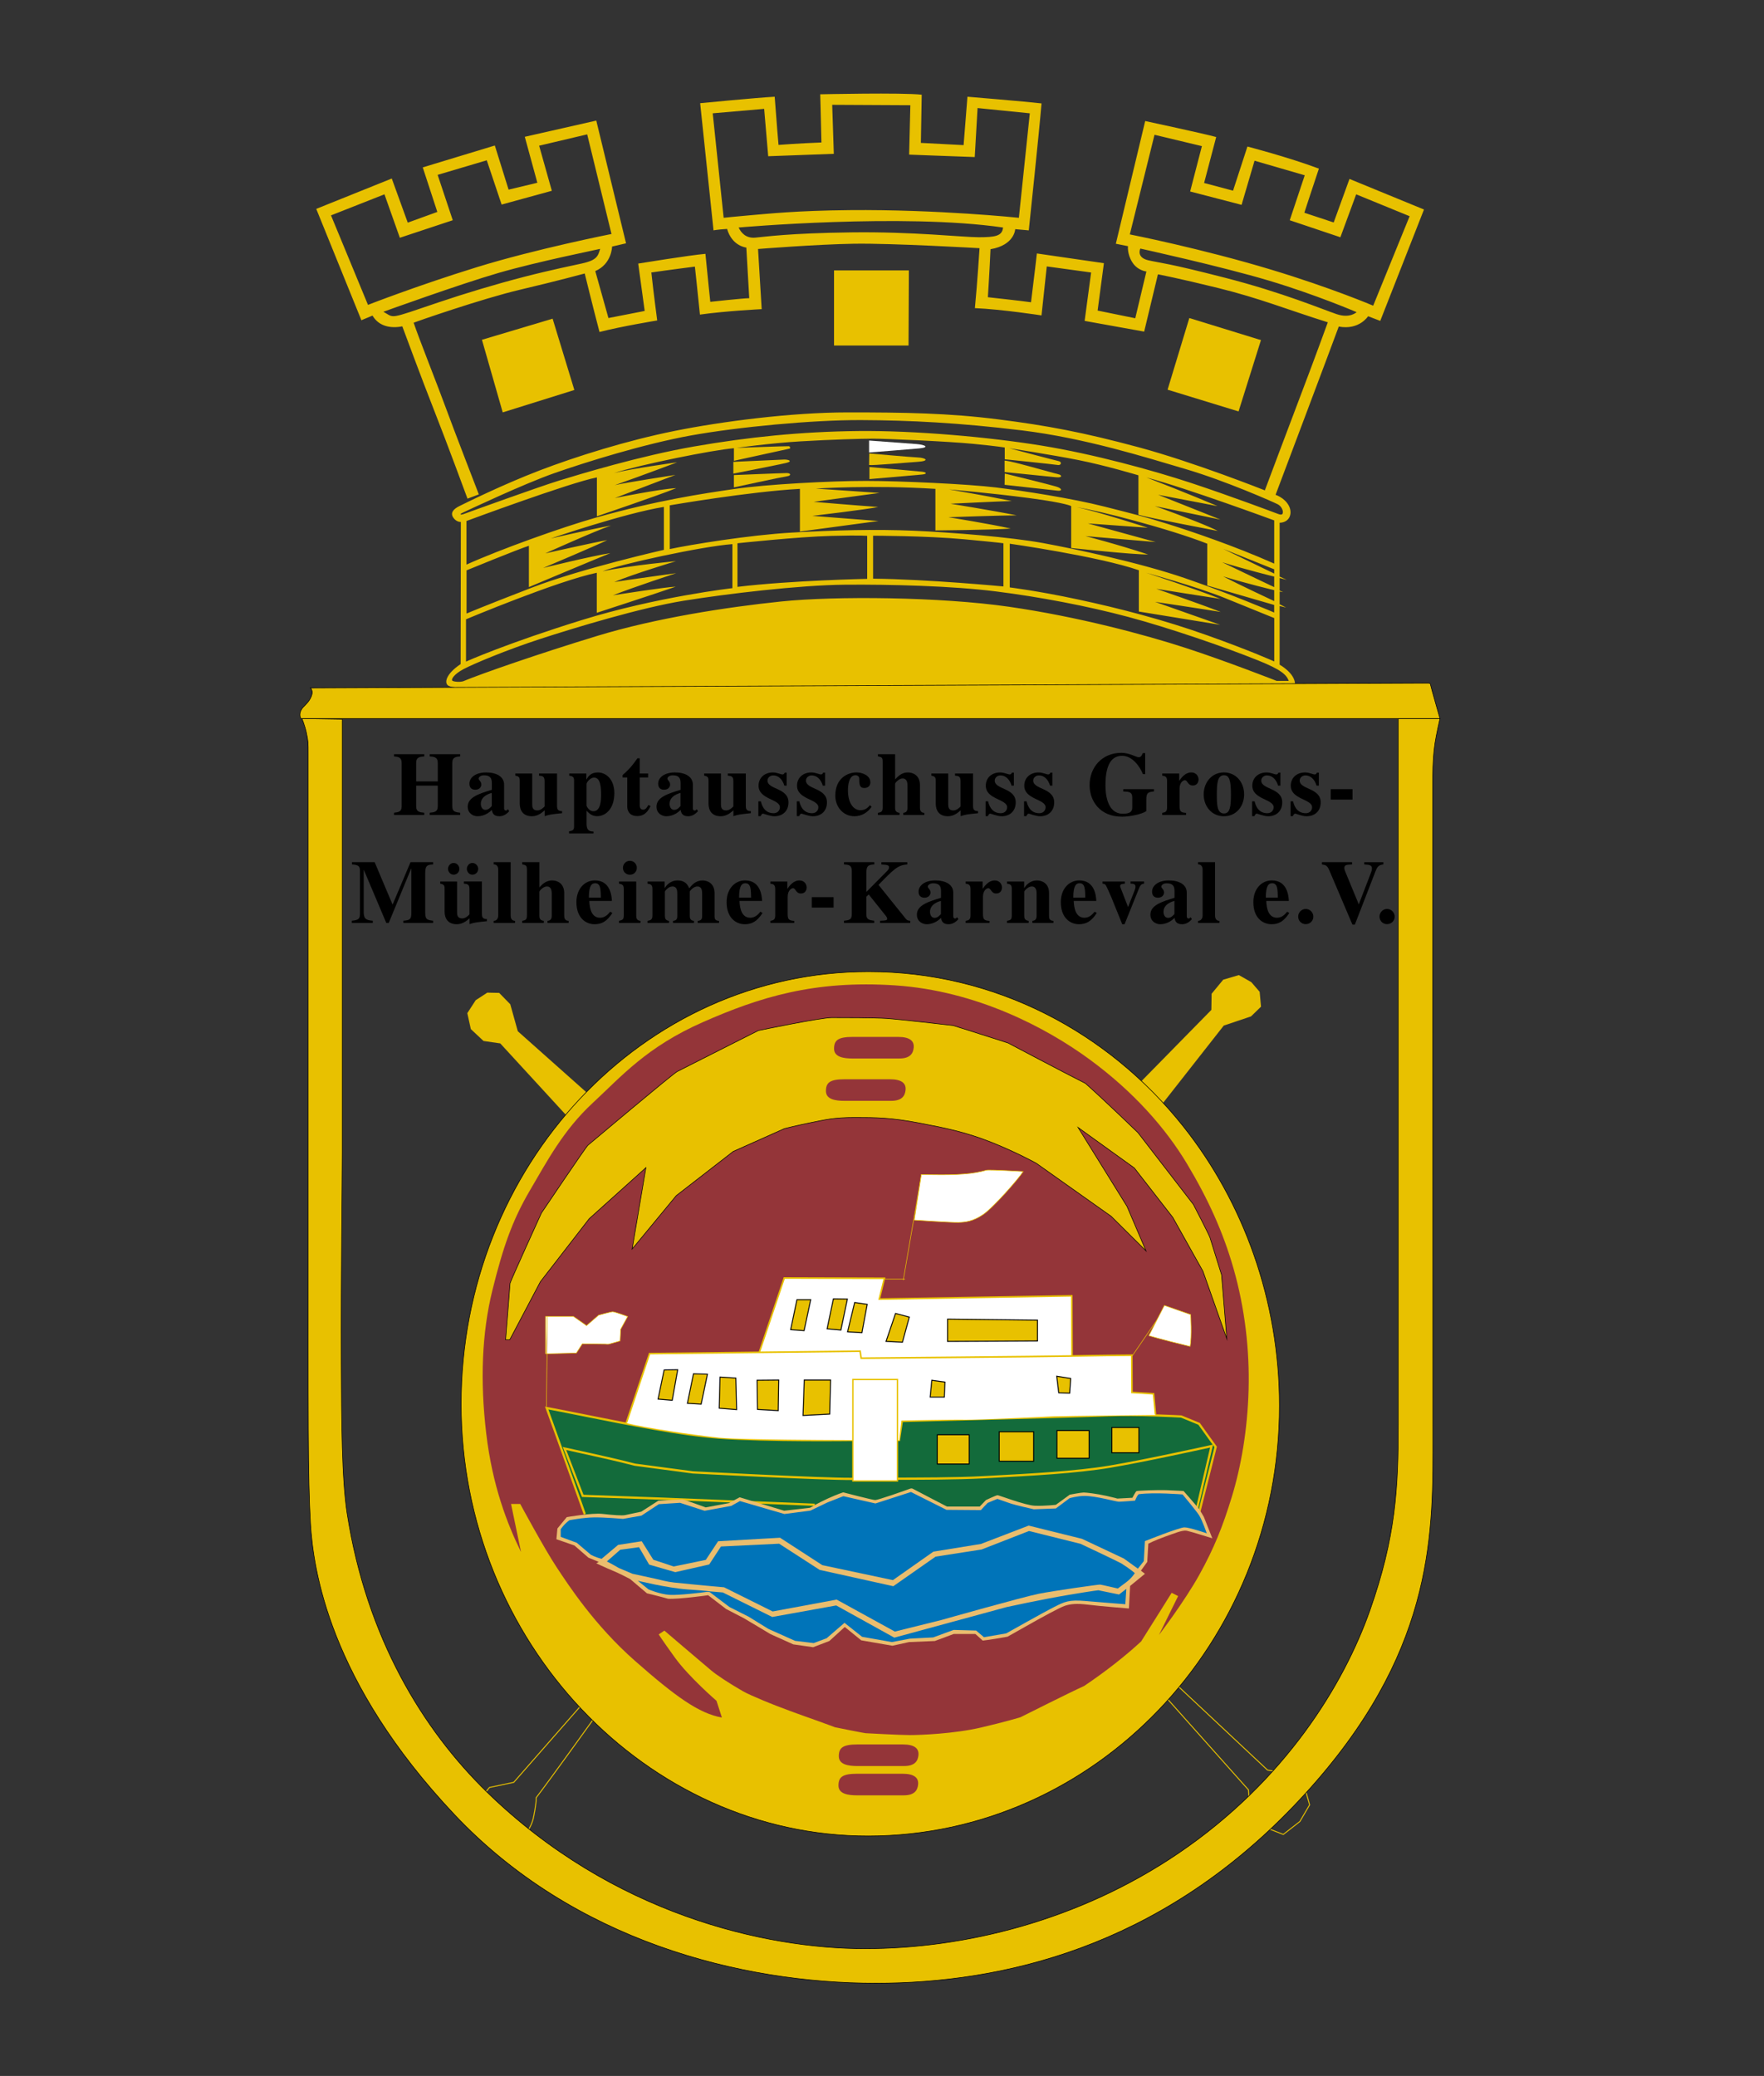 <?xml version="1.0" encoding="utf-8"?>
<!-- Generator: Adobe Illustrator 24.0.0, SVG Export Plug-In . SVG Version: 6.00 Build 0)  -->
<svg version="1.1" id="Layer_2" xmlns="http://www.w3.org/2000/svg" xmlns:xlink="http://www.w3.org/1999/xlink" x="0px" y="0px"
	 viewBox="0 0 917.76 1080" style="enable-background:new 0 0 917.76 1080;" xml:space="preserve">
<rect x="0" y="0" width="917.76" height="1080" fill="#333333" stroke="none"/>
<style type="text/css">
	.st0{display:none;}
	.st1{display:inline;}
	.st2{fill:none;stroke:#E8C100;stroke-width:0.5;stroke-miterlimit:10;}
	.st3{fill:#E8C100;}
	.st4{fill:#E8C100;stroke:#000000;stroke-width:0.3;stroke-miterlimit:10;}
	.st5{fill:#943539;}
	.st6{fill:#136B3B;}
	.st7{fill:#EABD6E;}
	.st8{fill:#0074B9;}
	.st9{fill:#FFFFFF;stroke:#E8C100;stroke-width:0.3;stroke-miterlimit:10;}
	.st10{fill:none;stroke:#E8C100;stroke-width:0.3;stroke-miterlimit:10;}
	.st11{fill:#FFFFFF;}
	.st12{fill:#FFFFFF;stroke:#E8C100;stroke-width:0.7;stroke-miterlimit:10;}
	.st13{fill:#E8C100;stroke:#000000;stroke-width:0.5;stroke-miterlimit:10;}
</style>
<g class="st0">
	<path class="st1" d="M270.41,440.7h-14.39v-1.05c2.24-0.25,3.81-0.42,3.81-2.98V427h-10.2v9.66c0,2.56,1.57,2.73,3.81,2.98v1.05
		h-14.26v-1.05c2.24-0.29,3.6-0.5,3.6-2.98v-20.33c0-2.73-1.82-2.81-3.6-2.98v-1.05h14.26v1.05c-1.86,0.13-3.81,0.21-3.81,2.98v8.7
		h10.2v-8.7c0-2.77-1.95-2.86-3.81-2.98v-1.05h14.39v1.05c-1.82,0.13-3.73,0.25-3.73,2.98v20.33c0,2.52,1.48,2.69,3.73,2.98V440.7z"
		/>
	<path class="st1" d="M292.3,438.89c-1.19,1.39-2.75,2.39-4.66,2.39c-2.96,0-3.3-1.76-3.56-2.94c-2.75,2.73-5.71,2.94-6.73,2.94
		c-2.03,0-4.66-1.3-4.66-4.49c0-4.37,5.38-6.05,11.39-7.86v-3.07c0-2.14-0.59-3.7-3.72-3.7c-1.52,0-2.5,0.84-2.5,1.51
		c0,0.88,1.27,1.22,1.27,2.86c0,0.76-0.64,2.35-2.84,2.35c-0.51,0-2.79,0-2.79-2.86c0-2.65,2.67-5.21,7.92-5.21
		c4.7,0,8.47,1.81,8.47,5.76v10.96c0,0.25,0,1.05,0.93,1.05c0.17,0,0.3-0.04,0.42-0.17l0.42-0.42L292.3,438.89z M284.04,430.41
		c-0.97,0.21-5.16,1.43-5.16,5.08c0,1.3,0.63,2.81,2.16,2.81c1.44,0,2.41-1.13,3-1.81V430.41z"/>
	<path class="st1" d="M315.96,439.86c-5.21,0.55-5.8,0.59-8.21,1.39v-2.73c-1.23,1.05-3.17,2.77-6.01,2.77
		c-4.32,0-5.76-2.9-5.76-5.88v-10.59c0-1.68-0.34-2.18-2.07-2.48v-1.01h7.96v14.24c0,1.18,0.04,2.98,2.37,2.98
		c1.61,0,2.67-1.05,3.47-1.85v-11.89c0-2.31-1.19-2.35-2.62-2.48v-1.01h8.51v15.12c0,1.64,0.47,2.39,2.37,2.44V439.86z"/>
	<path class="st1" d="M329.54,449.31h-11.56v-1.01c1.95-0.29,2.37-0.71,2.37-2.44v-21.05c0-1.6-0.34-2.23-2.29-2.48v-1.01h8.08v2.77
		h0.08c0.72-1.39,1.99-3.28,5.38-3.28c3.56,0,7.75,2.9,7.75,9.7c0,6.93-3.81,10.71-8.13,10.71c-2.37,0-3.56-1.13-4.99-2.52v5.92
		c0,3.32,1.31,3.7,3.3,3.78V449.31z M326.24,436.37c0,0,0.93,2.56,3.26,2.56c3.47,0,3.6-5.25,3.6-7.6c0-3.53-0.21-8.11-3.3-8.11
		c-1.9,0-3.56,2.35-3.56,2.94V436.37z"/>
	<path class="st1" d="M354.05,423.18h-3.98v12.73c0,0.76,0.04,2.31,1.65,2.31c1.23,0,1.95-1.3,2.41-2.18l1.06,0.46
		c-0.89,1.81-2.41,4.7-6.22,4.7c-4.57,0-4.74-3.53-4.78-4.41v-13.61h-2.2v-1.13c2.24-1.89,4.15-3.74,7.03-7.81h1.06v7.1h3.98V423.18
		z"/>
	<path class="st1" d="M376.31,438.89c-1.19,1.39-2.75,2.39-4.66,2.39c-2.96,0-3.3-1.76-3.56-2.94c-2.75,2.73-5.71,2.94-6.73,2.94
		c-2.03,0-4.66-1.3-4.66-4.49c0-4.37,5.38-6.05,11.39-7.86v-3.07c0-2.14-0.59-3.7-3.72-3.7c-1.52,0-2.5,0.84-2.5,1.51
		c0,0.88,1.27,1.22,1.27,2.86c0,0.76-0.64,2.35-2.84,2.35c-0.51,0-2.79,0-2.79-2.86c0-2.65,2.67-5.21,7.92-5.21
		c4.7,0,8.47,1.81,8.47,5.76v10.96c0,0.25,0,1.05,0.93,1.05c0.17,0,0.3-0.04,0.42-0.17l0.42-0.42L376.31,438.89z M368.06,430.41
		c-0.97,0.21-5.16,1.43-5.16,5.08c0,1.3,0.63,2.81,2.16,2.81c1.44,0,2.41-1.13,3-1.81V430.41z"/>
	<path class="st1" d="M399.97,439.86c-5.21,0.55-5.8,0.59-8.21,1.39v-2.73c-1.23,1.05-3.17,2.77-6.01,2.77
		c-4.32,0-5.76-2.9-5.76-5.88v-10.59c0-1.68-0.34-2.18-2.07-2.48v-1.01h7.96v14.24c0,1.18,0.04,2.98,2.37,2.98
		c1.61,0,2.67-1.05,3.47-1.85v-11.89c0-2.31-1.19-2.35-2.62-2.48v-1.01h8.51v15.12c0,1.64,0.47,2.39,2.37,2.44V439.86z"/>
	<path class="st1" d="M414.53,427c-0.89-2.98-2.84-4.79-5.25-4.79c-1.52,0-2.71,1.09-2.71,2.39c0,4.28,9.9,3.32,9.9,10.21
		c0,3.99-2.71,6.47-6.65,6.47c-2.12,0-4.99-1.22-5.38-1.22c-0.47,0-0.72,0.34-1.14,1.18h-1.06v-6.93h1.19
		c0.25,1.13,1.27,5.54,5.97,5.54c2.12,0,3.01-1.51,3.01-2.77c0-3.86-10.07-3.61-10.07-10.08c0-3.7,2.84-6.18,6.73-6.18
		c1.99,0,3.72,0.92,4.53,0.92c0.76,0,0.93-0.5,1.06-0.84h0.93V427H414.53z"/>
	<path class="st1" d="M431.42,427c-0.89-2.98-2.84-4.79-5.25-4.79c-1.52,0-2.71,1.09-2.71,2.39c0,4.28,9.9,3.32,9.9,10.21
		c0,3.99-2.71,6.47-6.65,6.47c-2.12,0-4.99-1.22-5.38-1.22c-0.47,0-0.72,0.34-1.14,1.18h-1.06v-6.93h1.19
		c0.25,1.13,1.27,5.54,5.97,5.54c2.12,0,3.01-1.51,3.01-2.77c0-3.86-10.07-3.61-10.07-10.08c0-3.7,2.84-6.18,6.73-6.18
		c1.99,0,3.72,0.92,4.53,0.92c0.76,0,0.93-0.5,1.06-0.84h0.93V427H431.42z"/>
	<path class="st1" d="M453.18,436.88c-1.95,2.73-4.74,4.41-8.08,4.41c-5.42,0-9.06-4.45-9.06-9.62c0-8.28,6.01-10.84,9.99-10.84
		c3.01,0,6.56,1.55,6.56,4.58c0,2.69-2.54,2.69-2.88,2.69c-2.37,0-2.37-2.06-2.37-4.33c0-1.26-1.1-1.64-1.74-1.64
		c-3.3,0-3.6,5.17-3.6,7.06c0,5.88,2.58,9.28,5.88,9.28c2.41,0,3.51-1.22,4.53-2.35L453.18,436.88z"/>
	<path class="st1" d="M476.8,440.7h-9.95v-1.01c1.4-0.13,1.99-0.84,1.99-2.39v-10.17c0-1.18-0.04-3.49-2.33-3.49
		c-1.69,0-3.51,2.06-3.51,2.44v11.22c0,0.97,0.13,2.18,2.07,2.39v1.01h-10.2v-1.01c1.52-0.29,2.24-0.46,2.24-2.52v-21.42
		c0-1.97-0.59-2.1-2.24-2.44v-1.01H463v11.8c2.03-2.35,3.85-3.28,6.05-3.28c2.33,0,5.67,1.3,5.67,5.92v10.42
		c0,0.71,0,2.52,2.07,2.52V440.7z"/>
	<path class="st1" d="M500.88,439.86c-5.21,0.55-5.8,0.59-8.21,1.39v-2.73c-1.23,1.05-3.17,2.77-6.01,2.77
		c-4.32,0-5.76-2.9-5.76-5.88v-10.59c0-1.68-0.34-2.18-2.07-2.48v-1.01h7.96v14.24c0,1.18,0.04,2.98,2.37,2.98
		c1.61,0,2.67-1.05,3.47-1.85v-11.89c0-2.31-1.19-2.35-2.63-2.48v-1.01h8.51v15.12c0,1.64,0.47,2.39,2.37,2.44V439.86z"/>
	<path class="st1" d="M515.44,427c-0.89-2.98-2.84-4.79-5.25-4.79c-1.52,0-2.71,1.09-2.71,2.39c0,4.28,9.9,3.32,9.9,10.21
		c0,3.99-2.71,6.47-6.65,6.47c-2.12,0-4.99-1.22-5.38-1.22c-0.46,0-0.72,0.34-1.14,1.18h-1.06v-6.93h1.18
		c0.25,1.13,1.27,5.54,5.97,5.54c2.12,0,3-1.51,3-2.77c0-3.86-10.07-3.61-10.07-10.08c0-3.7,2.84-6.18,6.73-6.18
		c1.99,0,3.72,0.92,4.53,0.92c0.76,0,0.93-0.5,1.06-0.84h0.93V427H515.44z"/>
	<path class="st1" d="M532.33,427c-0.89-2.98-2.84-4.79-5.25-4.79c-1.52,0-2.71,1.09-2.71,2.39c0,4.28,9.9,3.32,9.9,10.21
		c0,3.99-2.71,6.47-6.65,6.47c-2.12,0-4.99-1.22-5.38-1.22c-0.46,0-0.72,0.34-1.14,1.18h-1.06v-6.93h1.18
		c0.25,1.13,1.27,5.54,5.97,5.54c2.12,0,3-1.51,3-2.77c0-3.86-10.07-3.61-10.07-10.08c0-3.7,2.84-6.18,6.73-6.18
		c1.99,0,3.72,0.92,4.53,0.92c0.76,0,0.93-0.5,1.06-0.84h0.93V427H532.33z"/>
	<path class="st1" d="M578.84,429.69c-2.63,0.29-3.64,0.42-3.64,3.86v5.33c-2.03,1.43-7.75,2.6-11.43,2.6
		c-10.58,0-15.32-7.44-15.32-14.74c0-8.28,5.84-15.08,14.98-15.08c3.81,0,7.07,2.06,8.17,2.06c1.14,0,1.52-0.88,1.95-1.93h1.14v9.83
		h-1.06c-1.48-3.65-5.04-8.57-9.86-8.57c-6.14,0-7.83,6.39-7.83,13.61c0,2.98,0.25,13.44,8.25,13.44c3.72,0,4.4-1.26,4.4-3.07v-4.41
		c0-2.69-1.35-2.77-4.27-2.94v-1.05h14.52V429.69z"/>
	<path class="st1" d="M592.73,440.7h-11.26v-1.01c1.35-0.25,2.29-0.42,2.29-2.52v-12.35c0-2.1-1.02-2.31-2.29-2.48v-1.01h8v3.32
		h0.08c0.89-1.3,2.79-3.82,5.54-3.82c2.88,0,3.51,2.27,3.51,3.28c0,1.09-0.59,2.81-2.71,2.81c-2.46,0-2.41-2.48-3.77-2.48
		c-0.64,0-2.5,0.92-2.5,3.99v7.94c0,2.56,0.51,3.19,3.09,3.32V440.7z"/>
	<path class="st1" d="M609.32,420.83c5.54,0,9.52,4.41,9.52,10.25c0,5.59-3.77,10.21-9.52,10.21c-5.88,0-9.57-4.75-9.57-10.21
		C599.75,425.66,603.44,420.83,609.32,420.83z M609.36,439.98c2.92,0,3.26-3.57,3.26-8.91c0-6.47-0.72-8.95-3.3-8.95
		c-3.13,0-3.34,4.16-3.34,8.95C605.97,435.62,605.97,439.98,609.36,439.98z"/>
	<path class="st1" d="M633.61,427c-0.89-2.98-2.84-4.79-5.25-4.79c-1.52,0-2.71,1.09-2.71,2.39c0,4.28,9.9,3.32,9.9,10.21
		c0,3.99-2.71,6.47-6.65,6.47c-2.12,0-4.99-1.22-5.38-1.22c-0.46,0-0.72,0.34-1.14,1.18h-1.06v-6.93h1.18
		c0.25,1.13,1.27,5.54,5.97,5.54c2.12,0,3-1.51,3-2.77c0-3.86-10.07-3.61-10.07-10.08c0-3.7,2.84-6.18,6.73-6.18
		c1.99,0,3.72,0.92,4.53,0.92c0.76,0,0.93-0.5,1.06-0.84h0.93V427H633.61z"/>
	<path class="st1" d="M650.5,427c-0.89-2.98-2.84-4.79-5.25-4.79c-1.52,0-2.71,1.09-2.71,2.39c0,4.28,9.9,3.32,9.9,10.21
		c0,3.99-2.71,6.47-6.65,6.47c-2.12,0-4.99-1.22-5.38-1.22c-0.46,0-0.72,0.34-1.14,1.18h-1.06v-6.93h1.18
		c0.25,1.13,1.27,5.54,5.97,5.54c2.12,0,3-1.51,3-2.77c0-3.86-10.07-3.61-10.07-10.08c0-3.7,2.84-6.18,6.73-6.18
		c1.99,0,3.72,0.92,4.53,0.92c0.76,0,0.93-0.5,1.06-0.84h0.93V427H650.5z"/>
	<path class="st1" d="M666.2,433.52h-10.29v-4.87h10.29V433.52z"/>
	<path class="st1" d="M258.9,489.7h-14.05v-1.05c2.54-0.25,3.77-0.38,3.77-3.15v-21.17h-0.08l-10.58,25.37h-1.14l-10.58-24.74h-0.08
		v19.53c0,2.94,0.76,3.95,4.27,4.16v1.05h-9.9v-1.05c3.3-0.29,3.85-0.92,3.85-3.36v-19.95c0-2.18-0.76-2.77-3.77-2.98v-1.05h10.71
		l8.47,19.83l8.47-19.83h10.67v1.05c-2.37,0.17-3.72,0.25-3.72,3.86v18.57c0,3.36,0.93,3.49,3.72,3.86V489.7z"/>
	<path class="st1" d="M283.03,488.86c-5.21,0.55-5.8,0.59-8.21,1.39v-2.73c-1.23,1.05-3.17,2.77-6.01,2.77
		c-4.32,0-5.76-2.9-5.76-5.88v-10.59c0-1.68-0.34-2.18-2.07-2.48v-1.01h7.96v14.24c0,1.18,0.04,2.98,2.37,2.98
		c1.61,0,2.67-1.05,3.47-1.85v-11.89c0-2.31-1.19-2.35-2.62-2.48v-1.01h8.51v15.12c0,1.64,0.47,2.39,2.37,2.44V488.86z
		 M267.32,461.68c1.48,0,2.71,1.26,2.71,2.77c0,1.47-1.14,2.69-2.71,2.69c-1.82,0-2.67-1.68-2.67-2.73S265.55,461.68,267.32,461.68z
		 M276.17,461.68c1.48,0,2.75,1.26,2.75,2.77c0,1.47-1.19,2.69-2.75,2.69c-1.82,0-2.62-1.68-2.62-2.73S274.39,461.68,276.17,461.68z
		"/>
	<path class="st1" d="M295.05,489.7h-10.12v-1.01c1.69,0,2.16-1.51,2.16-2.52v-21.42c0-0.46-0.08-2.44-2.16-2.44v-1.01h8.04v24.87
		c0,1.22,0.42,2.52,2.07,2.52V489.7z"/>
	<path class="st1" d="M319.05,489.7h-9.95v-1.01c1.4-0.13,1.99-0.84,1.99-2.39v-10.17c0-1.18-0.04-3.49-2.33-3.49
		c-1.69,0-3.51,2.06-3.51,2.44v11.22c0,0.97,0.13,2.18,2.07,2.39v1.01h-10.2v-1.01c1.52-0.29,2.24-0.46,2.24-2.52v-21.42
		c0-1.97-0.59-2.1-2.24-2.44v-1.01h8.13v11.8c2.03-2.35,3.85-3.28,6.05-3.28c2.33,0,5.67,1.3,5.67,5.92v10.42
		c0,0.71,0,2.52,2.07,2.52V489.7z"/>
	<path class="st1" d="M338.43,485.04c-2.58,3.91-4.99,5.25-8.38,5.25c-4.28,0-8.59-3.11-8.59-10.29c0-6.22,3.85-10.17,8.72-10.17
		c7.36,0,7.92,7.31,8.04,9.58h-10.67c0.13,3.57,1.06,7.86,5.08,7.86c2.5,0,3.98-1.85,4.78-2.81L338.43,485.04z M333.01,477.85
		c-0.04-1.3-0.04-3.49-0.38-4.75c-0.25-0.92-0.8-1.97-2.29-1.97c-1.57,0-3.01,0.92-3.01,6.72H333.01z"/>
	<path class="st1" d="M350.41,489.7h-10.12v-1.01c1.52-0.38,2.24-0.5,2.24-2.52v-12.35c0-1.89-0.63-2.18-2.24-2.48v-1.01h8.13v15.96
		c0,1.3,0.34,2.23,1.99,2.39V489.7z M345.46,460.67c1.82,0,3.26,1.47,3.26,3.28c0,1.85-1.44,3.23-3.26,3.23
		c-1.95,0-3.3-1.43-3.3-3.23C342.16,462.18,343.55,460.67,345.46,460.67z"/>
	<path class="st1" d="M386.26,489.7h-10.07v-1.01c2.07-0.08,2.07-1.39,2.07-2.39v-10.17c0-1.3,0-3.49-2.29-3.49
		c-1.78,0-3.56,2.1-3.56,2.44v11.22c0,1.34,0.38,2.27,1.99,2.39v1.01h-9.9v-1.01c2.03-0.13,2.03-1.43,2.03-2.39v-10.17
		c0-1.34,0-3.49-2.33-3.49c-1.82,0-3.51,2.1-3.51,2.44v11.22c0,1.3,0.3,2.23,1.95,2.39v1.01h-10.16v-1.01
		c1.4-0.25,2.33-0.46,2.33-2.52v-12.35c0-2.18-1.1-2.31-2.33-2.48v-1.01h8.08v3.02h0.08c0.59-1.01,2.46-3.53,6.01-3.53
		c3.85,0,4.91,2.31,5.54,3.65c1.9-2.48,3.81-3.65,6.26-3.65c2.33,0,5.67,1.3,5.67,5.92v10.54c0,1.05,0,2.35,2.12,2.39V489.7z"/>
	<path class="st1" d="M405.52,485.04c-2.58,3.91-4.99,5.25-8.38,5.25c-4.28,0-8.59-3.11-8.59-10.29c0-6.22,3.85-10.17,8.72-10.17
		c7.36,0,7.92,7.31,8.04,9.58h-10.67c0.13,3.57,1.06,7.86,5.08,7.86c2.5,0,3.98-1.85,4.78-2.81L405.52,485.04z M400.1,477.85
		c-0.04-1.3-0.04-3.49-0.38-4.75c-0.25-0.92-0.8-1.97-2.29-1.97c-1.57,0-3.01,0.92-3.01,6.72H400.1z"/>
	<path class="st1" d="M419.19,489.7h-11.26v-1.01c1.35-0.25,2.29-0.42,2.29-2.52v-12.35c0-2.1-1.02-2.31-2.29-2.48v-1.01h8v3.32
		h0.08c0.89-1.3,2.79-3.82,5.54-3.82c2.88,0,3.51,2.27,3.51,3.28c0,1.09-0.59,2.81-2.71,2.81c-2.46,0-2.41-2.48-3.77-2.48
		c-0.63,0-2.5,0.92-2.5,3.99v7.94c0,2.56,0.51,3.19,3.09,3.32V489.7z"/>
	<path class="st1" d="M436.5,482.52h-10.29v-4.87h10.29V482.52z"/>
	<path class="st1" d="M471.42,489.7H457.2v-1.05c2.58-0.08,3.34-0.21,3.34-0.88c0-0.55-0.34-1.05-1.02-1.85l-7.7-9.54l-1.14,1.05
		v8.23c0,2.52,1.48,2.69,3.72,2.98v1.05h-14.26v-1.05c2.33-0.25,3.68-0.42,3.68-2.98v-20.33c0-2.77-1.74-2.86-3.68-2.98v-1.05h14.31
		v1.05c-2.33,0.17-3.77,0.25-3.77,3.86v8.99l9.19-9.16c1.14-1.13,1.52-1.51,1.52-2.31c0-0.97-0.55-1.22-3.6-1.39v-1.05h12.23v1.05
		c-4.44,0.25-6.48,2.31-13.59,9.54l12.91,15.88c0.64,0.76,1.23,0.84,2.07,0.88V489.7z"/>
	<path class="st1" d="M492.88,487.89c-1.19,1.39-2.75,2.39-4.66,2.39c-2.96,0-3.3-1.76-3.56-2.94c-2.75,2.73-5.71,2.94-6.73,2.94
		c-2.03,0-4.66-1.3-4.66-4.49c0-4.37,5.38-6.05,11.39-7.86v-3.07c0-2.14-0.59-3.7-3.72-3.7c-1.52,0-2.5,0.84-2.5,1.51
		c0,0.88,1.27,1.22,1.27,2.86c0,0.76-0.63,2.35-2.84,2.35c-0.51,0-2.79,0-2.79-2.86c0-2.65,2.67-5.21,7.92-5.21
		c4.7,0,8.47,1.81,8.47,5.76v10.96c0,0.25,0,1.05,0.93,1.05c0.17,0,0.3-0.04,0.42-0.17l0.42-0.42L492.88,487.89z M484.63,479.41
		c-0.97,0.21-5.16,1.43-5.16,5.08c0,1.3,0.63,2.81,2.16,2.81c1.44,0,2.41-1.13,3.01-1.81V479.41z"/>
	<path class="st1" d="M506.3,489.7h-11.26v-1.01c1.35-0.25,2.29-0.42,2.29-2.52v-12.35c0-2.1-1.02-2.31-2.29-2.48v-1.01h8v3.32h0.08
		c0.89-1.3,2.79-3.82,5.54-3.82c2.88,0,3.51,2.27,3.51,3.28c0,1.09-0.59,2.81-2.71,2.81c-2.46,0-2.41-2.48-3.77-2.48
		c-0.64,0-2.5,0.92-2.5,3.99v7.94c0,2.56,0.51,3.19,3.09,3.32V489.7z"/>
	<path class="st1" d="M535.2,489.7h-9.95v-1.01c1.4-0.13,1.99-0.84,1.99-2.39v-10.17c0-1.18-0.04-3.49-2.33-3.49
		c-1.69,0-3.51,2.06-3.51,2.44v11.22c0,0.97,0.13,2.18,2.07,2.39v1.01h-10.2v-1.01c1.52-0.29,2.24-0.46,2.24-2.52v-12.35
		c0-1.89-0.55-2.23-2.24-2.48v-1.01h8.08v3.02h0.08c0.59-1.01,2.41-3.53,6.01-3.53c2.33,0,5.67,1.3,5.67,5.92v10.54
		c0,1.01,0,2.31,2.07,2.39V489.7z"/>
	<path class="st1" d="M554.38,485.04c-2.58,3.91-4.99,5.25-8.38,5.25c-4.27,0-8.59-3.11-8.59-10.29c0-6.22,3.85-10.17,8.72-10.17
		c7.37,0,7.92,7.31,8.04,9.58H543.5c0.13,3.57,1.06,7.86,5.08,7.86c2.5,0,3.98-1.85,4.78-2.81L554.38,485.04z M548.96,477.85
		c-0.04-1.3-0.04-3.49-0.38-4.75c-0.25-0.92-0.8-1.97-2.29-1.97c-1.57,0-3.01,0.92-3.01,6.72H548.96z"/>
	<path class="st1" d="M575.46,471.34c-1.02,0.13-1.61,0.21-2.46,2.31l-6.77,16.63h-1.1l-5.08-12.43c-0.93-2.27-2.2-4.87-2.46-5.38
		c-0.51-0.97-0.72-0.97-1.78-1.13v-1.01h10.58v1.01c-1.4,0.13-2.24,0.17-2.24,1.13c0,0.17,0,0.29,0.38,1.26l3.34,8.53l3.05-7.65
		c0.3-0.71,0.47-1.34,0.47-1.89c0-1.34-1.27-1.34-2.33-1.39v-1.01h6.39V471.34z"/>
	<path class="st1" d="M596.75,487.89c-1.19,1.39-2.75,2.39-4.66,2.39c-2.96,0-3.3-1.76-3.56-2.94c-2.75,2.73-5.71,2.94-6.73,2.94
		c-2.03,0-4.66-1.3-4.66-4.49c0-4.37,5.38-6.05,11.39-7.86v-3.07c0-2.14-0.59-3.7-3.72-3.7c-1.52,0-2.5,0.84-2.5,1.51
		c0,0.88,1.27,1.22,1.27,2.86c0,0.76-0.63,2.35-2.84,2.35c-0.51,0-2.79,0-2.79-2.86c0-2.65,2.67-5.21,7.92-5.21
		c4.7,0,8.47,1.81,8.47,5.76v10.96c0,0.25,0,1.05,0.93,1.05c0.17,0,0.3-0.04,0.42-0.17l0.42-0.42L596.75,487.89z M588.49,479.41
		c-0.97,0.21-5.16,1.43-5.16,5.08c0,1.3,0.63,2.81,2.16,2.81c1.44,0,2.41-1.13,3.01-1.81V479.41z"/>
	<path class="st1" d="M608.47,489.7h-10.12v-1.01c1.69,0,2.16-1.51,2.16-2.52v-21.42c0-0.46-0.08-2.44-2.16-2.44v-1.01h8.04v24.87
		c0,1.22,0.42,2.52,2.07,2.52V489.7z"/>
	<path class="st1" d="M638.9,485.04c-2.58,3.91-4.99,5.25-8.38,5.25c-4.27,0-8.59-3.11-8.59-10.29c0-6.22,3.85-10.17,8.72-10.17
		c7.37,0,7.92,7.31,8.04,9.58h-10.67c0.13,3.57,1.06,7.86,5.08,7.86c2.5,0,3.98-1.85,4.78-2.81L638.9,485.04z M633.49,477.85
		c-0.04-1.3-0.04-3.49-0.38-4.75c-0.25-0.92-0.8-1.97-2.29-1.97c-1.57,0-3.01,0.92-3.01,6.72H633.49z"/>
	<path class="st1" d="M645.38,483.15c1.99,0,3.6,1.64,3.6,3.57c0,2.02-1.61,3.53-3.6,3.53c-2.03,0-3.56-1.55-3.56-3.53
		C641.82,484.83,643.35,483.15,645.38,483.15z"/>
	<path class="st1" d="M680.76,462.35c-2.33,0.29-2.88,1.09-3.81,3.44l-9.65,24.66h-1.14l-10.84-25.16c-1.1-2.52-1.74-2.65-3.56-2.94
		v-1.05h14.22v1.05c-2.67,0.17-3.64,0.17-3.64,1.76c0,0.8,0.85,2.56,1.27,3.61l5.54,13.27l5.38-13.82c0.38-0.97,0.85-2.06,0.85-2.9
		c0-1.64-1.23-1.81-3.64-1.93v-1.05h9.02V462.35z"/>
	<path class="st1" d="M681.23,483.15c1.99,0,3.6,1.64,3.6,3.57c0,2.02-1.61,3.53-3.6,3.53c-2.03,0-3.56-1.55-3.56-3.53
		C677.67,484.83,679.2,483.15,681.23,483.15z"/>
</g>
<g>
	<polygon class="st2" points="606.56,882.93 649.54,931.17 649.75,934.76 659.02,950.98 667.66,954.35 676.29,947.61 681.35,938.97 
		679.46,932.23 665.55,921.9 659.44,920.85 612.04,876.4 	"/>
	<path class="st2" d="M274.6,952.52c2.53-4.07,2.95-7.02,2.95-7.02s1.54-7.16,1.4-10.25c7.02-9.13,31.32-42.98,31.32-42.98
		l-8.01-4.94l-34.97,39.91l-12.64,2.67l-2.25,2.81C252.4,932.72,262.94,945.08,274.6,952.52z"/>
	<polygon class="st3" points="294.96,580.6 260.27,542.82 251.56,541.56 244.96,535.38 243.13,527.09 247.49,520.35 253.53,516.41 
		259.71,516.55 265.47,522.45 269.4,536.5 307.6,570.49 	"/>
	<polygon class="st3" points="604.94,574 636.69,533.55 650.87,528.77 656.07,523.72 655.37,515.99 651.01,510.94 644.55,507.28 
		636.41,509.67 630.37,516.98 630.23,525.4 593.29,563.04 	"/>
	<path class="st4" d="M157.07,373.82c0,0,1.58,3.69,2.42,7.8c0.84,4.11,0.84,4.64,0.84,10.64c0,6,0,68.26,0,79.01
		c0,10.74,0,73.39,0,169.46s-0.21,127.81,1.19,151.69s9.51,82.33,75,151.69c61.8,65.45,148.6,87.64,219.11,87.64
		c65.73,0,146.63-18.54,216.86-91.58s73.04-133.71,73.04-184.84c0-51.13-0.14-325.57-0.14-344.53c0-18.96,0.63-22.96,3.79-36.97
		c-6.95,0-21.7,0-21.7,0s0,24.33,0,47.51c0,23.17,0,150.64,0,181.4s0,104.92,0,138.21s-1.33,58.78-14.82,96.98
		s-43.82,88.34-99.44,126.13c-51.69,35.11-111.24,49.72-163.21,49.72s-131.48-17.97-196.64-81.46
		c-33.15-32.3-62.64-80.06-72.76-144.95c-2.76-17.71-2.91-47.74-3.03-78.93c-0.18-44.86,0.51-92.14,0.51-108.71
		c0-32.02,0-225.57,0-225.57L157.07,373.82z"/>
	<path class="st4" d="M665.66,731.29c0,123.65-96.14,223.71-213.81,223.88c-115.44,0.17-211.93-101.08-211.93-224.73
		s94.26-224.95,211.93-224.95c65.57,0,124.57,31.13,163.86,80.62C646.93,625.43,665.66,676.54,665.66,731.29z"/>
	<path class="st5" d="M271.08,807.43l-5.2-25h4.78c0,0,12.5,23.17,18.82,32.73c6.32,9.55,19.8,30.34,40.87,48.88
		c21.07,18.54,33.29,27.39,45.23,29.5c-2.81-8.71-2.81-8.71-2.81-8.71s-14.33-12.36-21.63-22.47c-7.3-10.11-8.43-12.08-8.43-12.08
		l2.95-1.97c0,0,15,12.84,24.44,20.79c2.67,2.25,8.99,6.46,16.29,10.67c2.38,1.37,6.1,2.95,10.4,4.77
		c8.89,3.75,20.36,7.82,27.67,10.4c4.78,1.69,9.55,3.51,9.97,3.65c0.42,0.14,15.45,3.09,15.87,3.09c0.42,0,17.56,0.98,23.03,0.98
		c5.48,0,23.16-0.68,37.08-3.93c12.64-2.95,20.51-5.34,20.51-5.34s25.14-12.64,33.15-16.29c11.1-7.44,21.63-15.73,29.64-23.17
		c7.72-12.22,15.87-25.28,15.87-25.28l3.37,1.69l-9.97,20.23c0,0,13.2-17.28,20.93-31.18c7.72-13.9,12.22-25.14,16.99-40.73
		c4.78-15.59,8.15-34.83,8.71-55.62c0.56-20.79-1.93-42.43-7.87-63.2c-5.34-18.68-13.06-35.82-24.16-54.36
		c-11.1-18.54-27.81-37.5-50.56-54.22c-22.75-16.71-59.13-35.82-101.27-38.62c-42.14-2.81-70.65,6.18-100,19.1
		c-29.35,12.92-42.28,28.09-57.45,42.14c-15.17,14.05-23.6,30.06-32.73,45.65s-13.9,29.5-19.38,51.69
		c-5.48,22.19-6.46,47.05-3.23,74.44S263.92,792.83,271.08,807.43z"/>
	<path class="st5" d="M446.19,918.77c-4.81,0-9.78-0.73-9.78-5.11c0-4.38,2.04-6.13,9.78-6.13c7.73,0,17.22,0,23.49,0
		c6.27,0,8.46,2.19,8.17,5.54c-0.29,3.36-2.19,5.69-7.44,5.69C465.16,918.77,450.42,918.77,446.19,918.77z"/>
	<path class="st5" d="M446.01,934.01c-4.81,0-9.78-0.73-9.78-5.11s2.04-6.13,9.78-6.13s17.22,0,23.49,0s8.46,2.19,8.17,5.54
		c-0.29,3.36-2.19,5.69-7.44,5.69S450.24,934.01,446.01,934.01z"/>
	<path class="st4" d="M265.21,697h-2.17c0,0,2.32-28.44,2.32-29.28s16.33-36.66,16.33-36.66s23.17-34.45,24.23-35.29
		c1.05-0.84,44.14-37.19,46.46-38.34c2.32-1.16,41.82-21.17,42.14-21.28c0.32-0.11,32.55-6.74,38.13-6.74s22.12,0,28.55,0.42
		c6.43,0.42,34.02,3.58,34.66,3.69s28.55,9.06,28.55,9.06s29.71,15.7,40.35,21.07c10.64,9.48,27.28,25.6,27.28,25.6l28.86,37.4
		c0,0,8.22,15.8,8.64,17.28c0.42,1.47,6,19.28,6,19.28l2.74,33.29l-12.43-35.18l-15.7-28.02l-20.01-25.7l-29.28-21.07l25.49,41.08
		l9.9,23.17l-18.12-18.01l-38.98-27.6c0,0-10.43-5.79-23.49-10.96c-13.06-5.16-23.17-7.27-37.61-10.01
		c-14.43-2.74-22.12-2.84-33.29-2.84c-11.17,0-15.7,1.26-22.65,2.63s-14.01,3.16-14.01,3.16l-26.65,11.9L351.85,622l-22.96,27.81
		l7.16-42.35l-29.5,26.55l-25.39,32.76L265.21,697z"/>
	<path class="st6" d="M624.08,786.96l8.54-34.16l-8.41-11.85l-10.83-4.33c0,0-29.95-0.38-32.25-0.38s-49.96,1.4-49.96,1.4
		l-61.95,1.66l-1.53,9.69l-60.67,0.25c0,0-30.59-0.38-51.75-3.7c-21.16-3.31-33.01-5.74-47.93-8.79s-22.94-4.08-22.94-4.08
		l11.22,30.85l8.92,25.11c0,0,14.66,0.51,18.86,0.51c4.21,0,11.22-2.17,13.13-3.57s5.35-3.82,9.05-4.33
		c3.7-0.51,9.3-0.76,12.62,1.02c3.31,1.78,8.92,2.55,8.92,2.55s7.14-1.78,9.3-1.78c2.17,0,8.92-3.19,8.92-3.19l22.56,6.88
		l13.77-1.66l16.57-7.78l16.44,3.95l19.76-6.12l17.72,9.18l18.35,0.38l3.31-3.95l5.48-1.91l17.46,5.61l11.73-0.64l7.9-5.1
		c0,0,8.54-1.27,9.56-1.27s15.68,3.06,15.68,3.06l7.9-0.64l2.93-3.7l22.56,0.13L624.08,786.96z"/>
	<path class="st3" d="M623.14,785.73l-1.14-0.27l7.58-32.38c-5.55,1.22-35.18,7.71-52.21,10.55c-17.39,2.9-41.41,4.18-60.71,5.21
		l-5.09,0.27c-13.51,0.73-34.04,0.75-50.53,0.77c-7.16,0.01-13.34,0.01-17.75,0.08c-14.4,0.19-82.15-3.34-82.84-3.37l-30.17-4.01
		l-6.81-1.7c-5.83-1.46-24.22-5.49-28.84-6.51l8.95,23.27l41.54,1.46l78.8,3.16l-0.05,1.17l-78.79-3.16l-42.31-1.49l-10.01-26.02
		l1.06,0.23c0.23,0.05,23.26,5.08,29.93,6.74l6.74,1.69l30.06,3.99c0.64,0.03,68.35,3.56,82.71,3.37
		c4.42-0.06,10.61-0.07,17.77-0.08c16.48-0.02,36.99-0.03,50.47-0.77l5.09-0.27c19.27-1.03,43.25-2.31,60.58-5.2
		c18.73-3.12,52.72-10.66,53.06-10.74l0.91-0.2L623.14,785.73z"/>
	<path class="st3" d="M303.68,787.9c-0.16-0.45-16.05-44.99-19.8-55.19l-0.36-0.97l1.01,0.19c5.98,1.13,12.63,2.46,19.68,3.87
		c23.56,4.71,50.27,10.05,69.8,11.5c25.17,1.87,69.66,1.27,70.11,1.26h23.1l1.47-9.89l0.49-0.01c0.91-0.02,90.78-2.32,107.23-2.95
		c16.48-0.62,37.98,0.62,38.19,0.63l0.19,0.04l9.43,3.86l8.89,12.37l-8.49,33.76l-1.14-0.29l8.36-33.23l-8.38-11.65l-9.02-3.69
		c-1.59-0.09-22.13-1.23-37.98-0.63c-15.82,0.6-99.52,2.75-106.75,2.94l-1.48,9.91h-24.1c-0.44,0-44.97,0.61-70.2-1.27
		c-19.6-1.46-46.34-6.81-69.94-11.53c-6.64-1.33-12.94-2.59-18.65-3.67c4.3,11.78,19.3,53.8,19.45,54.24L303.68,787.9z"/>
	<path class="st7" d="M310.24,813.3l1.26-0.74l-5.37-2.21l-7.27-6.32l-9.38-3.27l0.53-5.58l4.85-5.9c0,0,13.06-2.32,18.65-1.69
		c5.58,0.63,10.11,0.95,11.69,0.63c1.58-0.32,8.43-1.79,8.43-1.79l8.85-5.69c0,0,12.01-0.74,12.54-0.74s12.11,4.21,12.11,4.21
		l12.01-2.21l5.69-3.05l23.14,6.99l13.48-1.54c0,0,3.93-2.39,9.34-4.85s7.94-3.16,7.94-3.16s15.24,4,16.64,4s15.66-4.99,17.28-5.62
		c1.62-0.63,1.76-0.56,3.02,0.14c1.26,0.7,16.99,8.85,16.99,8.85h17.07l3.23-3.37c0,0,5.34-2.53,6.04-2.53s14.33,5.27,19.38,5.48
		s10.96-0.49,10.96-0.49l7.23-5.27c0,0,5.97-1.12,7.23-1.12s6.88,0.63,11.87,1.76c4.99,1.12,5.62,1.4,5.62,1.4l7.87-0.42
		c0,0,1.62-3.16,2.11-3.44c0.49-0.28,10.96-0.7,16.08-0.49s8.43,0.42,8.43,0.42s5.34,6.04,7.02,8.08c1.69,2.04,3.51,5.34,3.51,5.34
		l4.42,11.17c0,0-11.24-3.51-13.34-3.93c-2.11-0.42-6.32,1.33-11.45,3.16c-5.13,1.83-8.5,3.58-8.5,3.58l-0.56,9.48l-3.3,4.56
		l2.11,1.62l-7.72,6.32l-0.63,11.73c0,0-15.03-1.19-21.21-1.97c-6.18-0.77-9.27-0.35-12.08,0.56s-14.4,7.37-14.4,7.37l-15.45,8.71
		c0,0-10.25,1.83-12.92,2.04c-3.16-2.95-3.86-3.44-3.86-3.44h-11.24l-9.83,3.65l-13.41,0.56l-8.64,1.9l-16.22-2.81l-8.57-6.95
		l-8.01,7.3l-8.43,3.23l-10.32-1.47l-11.87-5.34l-13.76-8.22l-9.34-4.85l-9.34-7.16c0,0-15.66,2.18-20.86,1.83
		c-4.63-1.33-10.96-2.81-10.96-2.81l-8.78-7.44c0,0-5.69-3.02-9.34-4.49C314.84,815.51,310.24,813.3,310.24,813.3z"/>
	<path class="st8" d="M313.01,810.95l8.57-7.23l12.29-1.9l6.04,9.62l10.6,3.51l16.71-3.44l6.39-9.69l32.23-1.83l21.98,14.26
		l36.73,7.8l21.07-14.82l24.72-4l24.86-9.55l27.74,6.88l21.77,10.25l7.3,5.27l3.09-3.93l0.56-10.39c0,0,17.91-7.16,20.58-7.16
		s11.59,3.09,11.59,3.09s-2.32-6.81-4-9.41c-1.69-2.6-8.57-10.81-8.57-10.81s-14.75-1.19-22.61-0.14c-0.77-0.07-2.11,3.37-2.11,3.37
		s-7.09,0.56-8.43,0.56c-1.33,0-11.94-3.02-17.84-3.02c-3.79,0-7.8,1.19-7.8,1.19l-7.16,5.34l-11.45,0.42c0,0-9.76-2.18-12.5-3.16
		c-2.74-0.98-6.46-2.25-6.46-2.25s-4.85,1.97-5.06,2.11c-0.21,0.14-3.51,3.72-3.51,3.72l-17.91-0.14l-18.47-9.27l-18.47,5.97
		l-16.71-3.79l-8.22,3.23l-8.92,4.28l-13.55,1.76l-23.1-6.74l-4.56,2.53l-13.83,2.53l-12.78-4.14l-11.03,0.7l-9.06,5.97l-9.55,1.69
		c0,0-9.41-0.84-15.1-0.77c-5.69,0.07-12.85,1.47-12.85,1.47s-1.47,1.12-2.53,2.25c-1.05,1.12-1.97,2.46-1.97,2.46v3.93l8.36,3.09
		l7.37,6.25C307.46,808.84,309.36,810.03,313.01,810.95z"/>
	<path class="st8" d="M316.03,812.07l6.67-5.83l9.76-1.33l5.27,9.06l13.62,3.93l17.63-4l6.11-9.34l30.27-1.47l21.07,13.62l38.34,8.5
		l21.98-15.38l23.95-3.72l24.65-9.62l26.83,6.67c0,0,17.63,8.29,21.21,10.18c4.49,2.81,7.02,5.06,7.02,5.06s-1.54,2.53-4.35,4.64
		s-4.49,3.37-4.49,3.37s-8.43-1.97-9.2-2.04c-0.77-0.07-23.81,3.16-31.95,4.78c-8.15,1.62-50.35,13.55-50.56,13.62
		c-0.21,0.07-24.3,6.04-24.3,6.04l-30.27-16.64l-33.29,6.18l-25.28-12.57c0,0-15.73-1.4-25.84-2.46c-3.9-0.41-7.14-1.38-10.74-2.18
		c-5.73-1.27-11.03-2.39-11.03-2.39l-7.16-3.02c0,0-4.07-2.39-6.18-3.37L316.03,812.07z"/>
	<path class="st8" d="M331.83,822.36c0,0,15.27,3.79,25.91,4.53c10.64,0.74,12.11,1.05,12.11,1.05l6.22,0.53l25.7,12.75l33.29-6
		l30.23,16.75l58.46-15.91c0,0,18.33-4,32.13-6.32c13.8-2.32,15.59-2.42,15.59-2.42l10.74,2.21l3.79-2.95l-0.53,8.01
		c0,0-12.22-0.95-20.86-1.69c-8.64-0.74-10.74,0.42-16.01,3.05s-25.07,13.8-25.07,13.8l-11.59,2l-4.11-3.48l-11.69-0.32l-10.64,3.9
		l-12.01,0.63l-9.48,1.79l-15.49-2.74l-9.16-7.27l-9.27,8.01l-6.74,2.53l-9.69-1.16l-13.9-6.22l-10.22-6.32l-10.01-5.06l-10.32-7.8
		c0,0-1.16-0.21-2.21,0c-1.05,0.21-13.9,1.79-18.75,1.47s-10.85-2.84-10.85-2.84L331.83,822.36z"/>
	<path class="st5" d="M443.72,550.68c-4.81,0-9.78-0.73-9.78-5.11s2.04-6.13,9.78-6.13c7.73,0,17.22,0,23.49,0
		c6.27,0,8.46,2.19,8.17,5.54c-0.29,3.36-2.19,5.69-7.44,5.69C462.69,550.68,447.95,550.68,443.72,550.68z"/>
	<path class="st5" d="M439.49,572.71c-4.81,0-9.78-0.73-9.78-5.11s2.04-6.13,9.78-6.13c7.73,0,17.22,0,23.49,0
		c6.27,0,8.46,2.19,8.17,5.54c-0.29,3.36-2.19,5.69-7.44,5.69C458.46,572.71,443.72,572.71,439.49,572.71z"/>
	<path class="st9" d="M284.29,731.82l0.31-27.53l15.28-0.39l3.1-4.81l12.02,0.16c0,0,1.32,0.16,1.86,0
		c0.54-0.16,5.74-1.63,5.74-1.63l0.31-6.05l3.65-6.67c0,0-6.9-2.56-7.91-2.48c-1.01,0.08-7.21,1.78-7.21,1.78l-6.28,5.43l-6.75-4.73
		h-14.58v19.31h0.47l0.47-19.08"/>
	<line class="st9" x1="589.07" y1="705.39" x2="606.21" y2="680.39"/>
	<path class="st9" d="M597.71,694.86l8.08-15.73l13.69,4.78c0,0,0.7,11.45-0.28,16.57C603.82,696.76,597.71,694.86,597.71,694.86z"
		/>
	<polyline class="st10" points="459.32,665.46 470.14,665.46 470.82,665.46 	"/>
	<line class="st10" x1="479.38" y1="611.08" x2="469.95" y2="665.99"/>
	<path class="st9" d="M475.66,634.75c0,0,19.73,1.33,23.17,1.19c3.44-0.14,7.23-0.42,12.64-4.07c5.41-3.65,18.75-18.96,20.86-22.4
		c-14.4-0.84-18.75-0.84-19.17-0.7c-0.42,0.14-4,1.19-8.43,1.69c-4.42,0.49-9.41,0.7-14.96,0.7c-5.55,0-10.42-0.14-10.42-0.14
		L475.66,634.75z"/>
	<path class="st11" d="M325.93,740.37l12.08-36.24l35.61-0.42l21.42-0.07l12.99-38.84l52.11,0.35l-2.6,10.67l76.9-1.26l23.1-0.42
		l0.42,31.39l30.9-0.42l0.14,19.24l11.24,0.91l0.91,10.89c0,0-47.89,0.49-53.23,0.7c-5.34,0.21-39.4,1.9-45.72,1.76
		s-33.22,0.42-33.22,0.42l-1.19,10.25c0,0-80.2,0.07-93.68-1.33C360.62,746.55,334.99,742.69,325.93,740.37z"/>
	<path class="st3" d="M326.34,740.26l-0.9-0.11l12.2-36.36l110.2-1.27l0.56,3.65c6.38-0.06,95.16-0.85,108.07-1.12
		c13.33-0.28,32.17-0.42,32.36-0.42l0.41,0l0.09,19.41l11.2,0.7l1.02,11.02l-0.82,0.08l-0.95-10.32l-11.27-0.71l-0.09-19.35
		c-2.83,0.02-19.7,0.16-31.93,0.42c-13.33,0.28-107.49,1.12-108.44,1.12l-0.35,0l-0.56-3.65l-108.91,1.26L326.34,740.26z"/>
	<polygon class="st3" points="557.34,705.33 557.2,674.56 456.94,676.25 459.61,665.42 408.32,665.28 395.49,703.49 394.72,703.23 
		407.73,664.46 408.03,664.46 460.66,664.61 457.99,675.41 558.02,673.73 558.02,674.14 558.16,705.32 	"/>
	<rect x="443.72" y="717.67" class="st12" width="23.18" height="52.79"/>
	<rect x="487.64" y="746.44" class="st13" width="16.6" height="15.19"/>
	<rect x="519.87" y="744.86" class="st13" width="17.9" height="15.34"/>
	<rect x="549.89" y="744.23" class="st13" width="16.74" height="14.4"/>
	<rect x="578.44" y="742.65" class="st13" width="14.11" height="13.13"/>
	<polygon class="st13" points="550.83,724.6 556.52,724.81 557.05,717.12 549.78,715.96 	"/>
	<polygon class="st13" points="491.32,726.81 483.94,726.81 484.79,718.07 491.63,719.02 	"/>
	<polygon class="st13" points="431.69,735.66 417.79,736.4 418.42,717.97 432.12,717.97 	"/>
	<polygon class="st13" points="404.89,733.87 394.09,733.24 393.88,718.07 405.15,717.97 	"/>
	<polygon class="st13" points="383.24,733.35 374.18,732.61 374.6,716.39 382.82,716.91 	"/>
	<polygon class="st13" points="364.79,730.5 357.64,730.08 360.8,714.7 368.07,714.91 	"/>
	<polygon class="st13" points="349.74,728.5 342.37,727.87 345.53,712.7 352.58,712.59 	"/>
	<polygon class="st13" points="418.35,692.26 411.36,691.74 414.63,676.15 421.79,676.15 	"/>
	<polygon class="st13" points="430.32,691.31 437.49,691.95 440.86,675.83 433.59,675.72 	"/>
	<polygon class="st13" points="440.96,692.89 448.44,693.32 451.18,678.57 444.65,677.62 	"/>
	<polygon class="st13" points="460.98,697.85 469.51,698.27 473.09,685.2 465.93,683.31 	"/>
	<polygon class="st13" points="493,697.85 493,686.26 539.77,686.78 539.77,697.63 	"/>
	<path class="st11" d="M452.16,235.4v-6.21c0,0,20.24,1.48,24.69,1.83c4.45,0.35,7.07,1.74,1.31,2.27
		C472.4,233.81,452.16,235.4,452.16,235.4z"/>
	<polygon class="st3" points="644.39,214.04 656.04,176.94 618.77,165.46 607.46,202.73 	"/>
	<polygon class="st3" points="472.69,179.77 433.92,179.77 433.92,140.67 472.86,140.67 	"/>
	<polygon class="st3" points="298.82,202.89 261.55,214.54 250.74,176.77 287.51,165.79 	"/>
	<path class="st3" d="M522.66,252.22l0.09-5.85c0,0,25.48,6.19,27.66,7.07c2.18,0.87,2.18,2.09-0.17,1.83
		C547.87,255.01,522.66,252.22,522.66,252.22z"/>
	<path class="st3" d="M522.66,245.59v-5.93c0,0,0.26-0.26,6.28,1.22c6.02,1.48,20.68,5.67,21.99,5.93s2.18,1.83-1.48,1.48
		C545.78,247.94,522.66,245.59,522.66,245.59z"/>
	<path class="st3" d="M452.34,249.25v-6.28c0,0,25.21,2.18,27.48,2.44c2.27,0.26,2.79,1.22-0.35,1.48
		C476.33,247.16,452.34,249.25,452.34,249.25z"/>
	<path class="st3" d="M452.16,241.92l0.09-6.02c0,0,21.29,1.92,25.3,2.09c4.01,0.17,6.54,1.83-0.09,2.27
		C470.83,240.7,454.78,242.19,452.16,241.92z"/>
	<path class="st3" d="M381.83,253.55v-6.39c0,0,25.28-1.05,27.46-1.05s2.6,1.33,0.07,1.69
		C406.83,248.15,381.83,253.55,381.83,253.55z"/>
	<path class="st3" d="M381.55,246.39v-6.11c0,0,23.74-1.05,26.12-1.19c2.39-0.14,5.13,0.84,1.33,1.76
		C405.22,241.76,381.55,246.39,381.55,246.39z"/>
	<path class="st3" d="M702.1,93.09l-8.22,22.65l-15.27-5.06c0,0,3.79-11.69,7.58-22.96c-16.43-6.11-37.19-11.48-37.19-11.48
		l-7.48,22.96l-15.06-4l6.29-23.91c-6-1.69-36.94-8.32-36.94-8.32l-15.27,63.84l6.32,1.26c0,0-0.53,3.9,2.21,8.32
		c2.74,4.42,7.37,4.85,7.37,4.85l-5.79,24.33l-19.59-4l3.27-24.65l-34.87-5.06c0,0-1.26,11.17-3.05,25.39
		c-4.21-0.63-22.44-2.63-22.44-2.63s0.95-14.85,1.37-24.97c12.54-2.11,12.85-10.43,12.85-10.43l7.06,0.63c0,0,5.48-51.93,6.64-66.05
		c-8.01-0.95-38.55-3.48-38.55-3.48l-2,25.18l-22.23-1.16l0.44-25.07c-10.11-1.16-52.8-0.21-52.8-0.21s0.32,11.17,0.63,25.07
		c-11.59,0.42-22.33,1.26-22.33,1.26s-0.95-10.64-2-25.07c-9.69,0.53-38.77,3.37-38.77,3.37l6.95,66.15c0,0,2-0.42,7.06-0.74
		c2.63,9.06,10.01,9.69,10.01,9.69l1.52,26.34c-2.95,0-20.27,1.9-20.27,1.9s-1.47-14.12-2.53-24.97
		c-7.69,0.63-34.97,5.06-34.97,5.06l3.37,24.65l-18.86,3.69c0,0-4.21-14.96-6.85-24.44c8.64-3.69,8.74-12.75,8.74-12.75l7.27-1.69
		l-15.49-63.84l-37.19,8.43l6.53,23.91l-14.96,3.58l-7.16-22.96l-37.5,11.38l7.58,23.17l-15.38,5.58l-8.32-22.96l-39.29,15.8
		l23.49,57.94c0,0,0.63-0.32,5.79-2.42c3.37,5.79,9.8,6.74,15.49,5.58c0,0,10.43,28.23,16.64,43.93s17.28,45.72,17.28,45.72
		l5.9-2.21c0,0-13.69-35.39-17.28-45.3c-3.58-9.9-14.01-36.13-16.64-44.03c0.95-0.42,35.29-12.43,55.41-17.17s33.6-8.43,33.6-8.43
		s4.32,17.7,7.69,30.44c11.38-2.95,30.02-6,30.02-6s-2-15.06-3.05-24.97c8.64-1.26,22.65-3.05,22.65-3.05s1.26,11.27,2.63,24.97
		c13.38-1.9,32.13-2.84,32.13-2.84l-1.9-31.29c0,0,30.02-2.42,49.93-2.74c19.91-0.32,65.31,2.32,65.31,2.32s-1.16,18.33-2.42,31.18
		c14.22,0.63,34.66,3.79,34.66,3.79l2.74-25.49l23.07,3.16l-3.37,25.18l30.97,5.58l7.16-29.81c0,0,10.53,2,31.08,7.06
		c21.98,5.41,36.13,11.27,57.31,17.91c0,0-6.85,18.86-13.59,36.55c-6.74,17.7-19.17,50.88-19.17,50.88s-36.76-14.64-65.73-22.44
		c-28.97-7.8-47.61-11.27-72.9-14.49c-26.01-3.31-48.67-3.63-78.37-3.63s-66.06,4.81-89.86,9.59
		c-25.18,5.06-51.62,13.38-70.58,20.65c-18.96,7.27-38.55,16.96-41.71,18.54c-3.16,1.58-4.74,3.58-3.05,6
		c1.69,2.42,3.9,2.21,3.9,2.21s-0.11,59.94-0.11,73.95c-7.9,5.27-8.64,10.01-6.32,11.27c2.32,1.26,6.64,0.63,10.22,1.26l260.82,0.95
		c0,0,163.7-2.63,169.39-2.84c0.11-5.9-8.01-10.32-8.01-10.32s0-14.39,0-30.54l3.37,0.8l-3.37-1.71c0-2.19,0-4.4,0-6.62l1.83,0.32
		l-1.83-0.83c0-2.19,0-4.38,0-6.53l3.72,0.97l-3.72-1.69c0-13.1,0-24.74,0-28.02c5.16-0.11,6.95-4.85,4.74-8.95
		c-2.21-4.11-6.85-5.58-6.85-5.58s30.02-79.64,32.87-87.54c10.64,2,15.27-5.37,15.27-5.37l6.32,2.42l22.75-57.94L702.1,93.09z
		 M191.45,158.61l-19.24-46.56l27.81-10.96l8.01,22.61l27.53-9.13l-7.87-23.6l25.56-7.58l7.73,23.03l26.12-7.16l-6.6-23.46l25-5.9
		l12.64,51.83c0,0-39.19,7.73-70.09,17.28C217.15,148.56,191.45,158.61,191.45,158.61z M302.83,137.05
		c-3.77,0.84-16.05,3.33-30.25,7c-14.39,3.72-30.76,8.63-44.33,13.23c-26.97,9.13-22.75,8.15-28.79,4.92
		c0,0,39.61-14.33,59.97-20.23c20.37-5.9,51.27-12.08,52.81-12.5C311.11,133.4,310.41,135.36,302.83,137.05z M376.5,113.31
		l-5.69-54.36l26.76-2.32l2.11,24.65l34.13-1.26l-0.84-25.49l40.66,0.21l-0.63,25.7c0,0,21.7,0.84,34.13,1.26
		c1.26-22.12,1.47-25.49,1.47-25.49l27.18,2.74l-5.69,54.36c0,0-42.14-4.42-88.06-4c-27.88,0.26-42.48,1.91-52.46,2.74
		C383.1,112.59,376.5,113.31,376.5,113.31z M509.22,123.42c-8.64,0-33.92-2.95-66.36-2.53c-32.44,0.42-44.89,2.3-49.93,2.74
		c-4.85,0.42-7.37-2.53-8.64-5.27c0,0,85.54-7.58,137.57,0C521.44,122.79,517.86,123.42,509.22,123.42z M670.5,354.22
		c-4.85,0-6.32,0-6.32,0s-26.02-10.22-47.4-17.17c-21.38-6.95-56.04-16.22-91.75-21.38c-35.71-5.16-90.28-5.69-118.72-2.74
		c-28.44,2.95-65.21,8.64-95.65,17.91c-30.44,9.27-60.36,19.7-69.74,23.6c-2,0.53-4.85,0.21-5.58-0.32c-0.74-0.53,0.63-3.27,5.79-6
		c5.16-2.74,22.44-10.01,39.92-15.7c17.49-5.69,52.46-16.33,74.79-19.91s59.83-8.11,83.64-8.32c23.81-0.21,55.94,0.63,78.58,3.48
		c22.65,2.84,47.61,7.58,68.89,13.27c21.28,5.69,49.83,15.49,67.63,22.65C666.7,348.46,669.34,351.06,670.5,354.22z M351.83,253.96
		c-8.2,0.35-31.93,5.15-31.93,5.15l31.5-12.04c0,0-26.09,4.01-31.5,5.32c15.36-5.41,32.37-11.87,32.37-11.87s-23.91,3.32-32.81,5.58
		c14.31-4.54,51.56-12.04,62.38-12.91c0,6.02,0,6.54,0,6.54l29.14-6.37c0,0,0.44-1.13-0.7-1.22c-1.13-0.09-27.05,0.87-27.05,0.87
		s17.19-2.44,33.33-3.4c16.14-0.96,31.58-1.4,37.95-1.4c6.37,0,38.56,1.4,51.91,2.7c13.35,1.31,16.32,1.92,16.32,1.92v6.11
		c0,0,25.74,2.62,27.57,2.97c1.83,0.35,2.27-1.66,0.52-2.01c-1.74-0.35-25.74-6.72-25.74-6.72s22.07,3.4,36.12,6.19
		c14.05,2.79,31.08,7.91,31.08,7.91s0,8.15,0,20.51c5.06,1.55,41.29,8.43,41.29,8.43c-3.36-1.89-17.67-7.62-32.73-12.92l34.13,7.02
		l-32.44-12.92l30.9,5.9c0,0-17.14-7.3-36.94-14.89c20.79,5.48,66.43,22.33,66.43,22.33v22.47c-21.03-9.34-43.36-16.85-55.31-20.6
		c-11.95-3.75-16.23-4.8-33.07-9.07c-16.84-4.28-42.23-8.2-56.45-9.95c-14.22-1.74-49.38-3.4-67.62-3.4
		c-18.23,0-51.56,1.74-68.32,4.19c-16.75,2.44-40.19,5.9-72.15,14.92c-17.62,4.97-50.4,16.75-67.32,24.43v-22.68
		c0,0,53.54-19.89,67.85-22.68c0,7.59,0,20.24,0,20.24S343.1,257.54,351.83,253.96z M475.16,276.1c-19.94-0.84-41.01-0.28-63.2,0.98
		c-22.19,1.26-52.95,6.32-63.49,8.57v-22.75c0,0,41.43-7.16,67.7-8.57c0,12.92,0,22.22,0,22.22l40.87-5.5l-34.41-2.67
		c0,0,28.65-3.37,34.27-4.64c-10.67-0.7-33.57-2.67-33.57-2.67l34.27-4.63l-33.15-2.25c0,0,29.07-1.97,62.22,0.14
		c0,11.24,0,21.63,0,21.63s30.9-0.28,39.19-0.98c-10.53-2.39-32.44-5.9-32.44-5.9s28.23-0.98,35.53-0.98
		c-12.64-2.53-34.41-6.04-34.41-6.04s25.28-1.26,31.88-1.4c-15.73-3.23-32.73-6.04-32.73-6.04s21.63,1.83,41.71,4.49
		c20.08,2.67,21.91,4.21,21.91,4.21v21.77c0,0,32.44,3.51,40.03,3.37c-16.57-5.48-32.59-9.55-32.59-9.55l36.52,3.09l-35.25-9.69
		l31.18,2.25c0,0-27.81-8.99-37.08-10.67c10.25,1.4,48.04,11.1,67.98,18.96c0,12.64,0,21.77,0,21.77l34.82,10.11v3.93
		c0,0-22.6-9.69-46.33-17.84c-23.74-8.15-57.02-15.17-73.74-18.26C526.15,279.47,495.11,276.94,475.16,276.1z M522.06,282.64v22.46
		c0,0-38.79-3.73-67.82-4.05v-22.35c0,0,27.5,0,47.44,1.86C521.63,282.42,522.06,282.64,522.06,282.64z M451.17,278.8v22.35
		c0,0-39.33,0.77-67.49,4.16v-22.68c0,0,31.77-3.4,48.65-3.83C449.2,278.36,451.17,278.8,451.17,278.8z M662.93,299.97v5.48
		c0,0-16.24-7.69-27.09-12.96C647.12,296.08,662.93,299.97,662.93,299.97z M636.37,285.54l26.56,10.64v2.21L636.37,285.54z
		 M662.93,307.03v5.69c0,0-18.24-8.53-26.56-12.85C648.8,303.66,662.93,307.03,662.93,307.03z M525.35,282.86
		c0,0,46.24,6.57,67.16,13.81c0,11.18,0,21.48,0,21.48l42.29,6.9l-33.86-11.94c0,0,21.37,3.18,34.19,5.26
		c-12.82-4.93-33.53-12.05-33.53-12.05s28.71,4.6,33.42,5.26c-12.6-5.04-38.68-13.59-38.68-13.59s26.08,7.12,40.98,13.15
		c14.9,6.03,25.64,10.41,25.64,10.41v22.57c0,0-12.05-5.48-34.84-13.59c-22.79-8.11-45.53-14.02-67.6-18.74
		c-21.04-4.49-35.17-6.19-35.17-6.19V282.86z M317.58,287.75c-9.97,1.54-34.97,7.72-34.97,7.72s27.67-11.66,33.29-14.47
		c-6.6,1.12-32.16,6.88-32.16,6.88s25.14-11.38,34.13-14.47c-12.64,2.39-31.32,6.74-31.32,6.74s38.48-13.2,58.85-16.43
		c0,12.5,0,22.33,0,22.33s-42.84,9.69-68.68,19.66s-33.99,13.48-33.99,13.48v-22.47c0,0,26.69-10.96,32.44-12.78
		c0,11.66,0,21.49,0,21.49S308.16,291.55,317.58,287.75z M310.49,297.98c0,7.78,0,20.82,0,20.82s30.02-9.75,41.09-13.59
		c-5.48,0.22-28.27,3.83-32.65,4.49c10.74-4.27,32.87-11.5,32.87-11.5s-26.41,3.62-32.21,4.6c9.86-4.16,32.1-10.85,32.1-10.85
		s-23.23,2.08-38.13,5.26c8.11-3.51,52.04-13.04,67.49-14.13c0,6.14,0,22.9,0,22.9s-39.23,4.49-78.12,16.54
		c-38.9,12.05-60.15,21.48-60.48,21.69v-22.02C242.45,322.19,289.89,302.25,310.49,297.98z M664.81,262.37
		c2,1.05,2.74,3.27,2.63,4.21c-0.11,0.95-0.42,1.58-2.63,0.74c-2.21-0.84-25.49-9.59-45.3-16.12c-19.8-6.53-50.46-14.96-77.64-19.38
		c-27.18-4.42-65.73-7.9-95.44-7.58c-29.71,0.32-57.09,3.13-85.33,8.04c-28.23,4.92-59.55,14.47-70.09,17.7s-45.23,15.8-49.79,17.45
		c-1.44,0.52-2.74,0.32-0.21-0.84c2.53-1.16,31.18-14.75,47.4-20.44c16.22-5.69,46.56-15.17,71-19.59
		c24.44-4.42,63.2-8.11,88.59-8.01c25.39,0.11,50.98,1.37,83.75,5.37c32.76,4,64.36,14.01,85.12,20.12
		C637.63,250.15,662.81,261.31,664.81,262.37z M695.47,163.45c-6.95-2.32-27.81-11.17-58.15-18.96c-30.34-7.8-33.29-7.58-39.82-9.06
		c-6.53-1.47-4.21-6.11-4.21-6.11s42.14,9.27,66.79,16.64c24.65,7.37,45.72,16.43,45.72,16.43S702.42,165.77,695.47,163.45z
		 M714.43,159.03c0,0-21.7-9.27-53.09-18.75c-36.76-11.1-73.53-18.33-73.53-18.33l12.85-51.83l24.65,5.9l-6.11,23.6l26.76,6.95
		l6.74-22.96l26.12,7.58l-7.8,23.39l26.34,8.85l8.22-22.33l27.81,11.38L714.43,159.03z"/>
	<g>
		<path d="M239.42,424h-15.86v-1.17c2.47-0.28,4.2-0.47,4.2-3.32v-10.77h-11.24v10.77c0,2.86,1.73,3.04,4.2,3.32V424h-15.72v-1.17
			c2.47-0.33,3.97-0.56,3.97-3.32v-22.66c0-3.04-2.01-3.14-3.97-3.32v-1.17h15.72v1.17c-2.05,0.14-4.2,0.23-4.2,3.32v9.69h11.24
			v-9.69c0-3.09-2.15-3.18-4.2-3.32v-1.17h15.86v1.17c-2.01,0.14-4.11,0.28-4.11,3.32v22.66c0,2.81,1.63,3,4.11,3.32V424z"/>
		<path d="M264.94,421.98c-1.31,1.54-3.03,2.67-5.13,2.67c-3.27,0-3.64-1.97-3.92-3.28c-3.03,3.04-6.3,3.28-7.42,3.28
			c-2.24,0-5.13-1.45-5.13-5.01c0-4.87,5.92-6.74,12.55-8.75v-3.42c0-2.39-0.65-4.12-4.11-4.12c-1.68,0-2.75,0.94-2.75,1.69
			c0,0.98,1.4,1.36,1.4,3.18c0,0.84-0.7,2.62-3.13,2.62c-0.56,0-3.08,0-3.08-3.18c0-2.95,2.94-5.8,8.72-5.8
			c5.18,0,9.33,2.01,9.33,6.41v12.22c0,0.28,0,1.17,1.03,1.17c0.19,0,0.33-0.05,0.47-0.19l0.47-0.47L264.94,421.98z M255.85,412.53
			c-1.07,0.23-5.69,1.59-5.69,5.66c0,1.45,0.7,3.14,2.38,3.14c1.59,0,2.66-1.26,3.31-2.01V412.53z"/>
		<path d="M292.42,423.06c-5.74,0.61-6.39,0.66-9.05,1.54v-3.04c-1.35,1.17-3.5,3.09-6.62,3.09c-4.76,0-6.34-3.23-6.34-6.55v-11.8
			c0-1.87-0.37-2.43-2.29-2.76v-1.12h8.77v15.87c0,1.31,0.05,3.32,2.61,3.32c1.77,0,2.94-1.17,3.83-2.06V406.3
			c0-2.57-1.31-2.62-2.89-2.76v-1.12h9.38v16.85c0,1.83,0.51,2.67,2.61,2.72V423.06z"/>
		<path d="M308.8,433.59h-12.73v-1.12c2.15-0.33,2.61-0.8,2.61-2.72V406.3c0-1.78-0.37-2.48-2.52-2.76v-1.12h8.91v3.09h0.09
			c0.79-1.54,2.19-3.65,5.92-3.65c3.92,0,8.54,3.23,8.54,10.81c0,7.72-4.2,11.94-8.96,11.94c-2.61,0-3.92-1.26-5.5-2.81v6.6
			c0,3.7,1.45,4.12,3.64,4.21V433.59z M305.16,419.17c0,0,1.03,2.86,3.59,2.86c3.83,0,3.97-5.85,3.97-8.47
			c0-3.93-0.23-9.03-3.64-9.03c-2.1,0-3.92,2.62-3.92,3.28V419.17z"/>
		<path d="M337.21,404.48h-4.39v14.18c0,0.84,0.05,2.57,1.82,2.57c1.35,0,2.15-1.45,2.66-2.43l1.17,0.51
			c-0.98,2.01-2.66,5.24-6.86,5.24c-5.04,0-5.22-3.93-5.27-4.91v-15.17h-2.43v-1.26c2.47-2.11,4.57-4.17,7.74-8.71h1.17v7.91h4.39
			V404.48z"/>
		<path d="M363.15,421.98c-1.31,1.54-3.03,2.67-5.13,2.67c-3.27,0-3.64-1.97-3.92-3.28c-3.03,3.04-6.3,3.28-7.42,3.28
			c-2.24,0-5.13-1.45-5.13-5.01c0-4.87,5.92-6.74,12.55-8.75v-3.42c0-2.39-0.65-4.12-4.11-4.12c-1.68,0-2.75,0.94-2.75,1.69
			c0,0.98,1.4,1.36,1.4,3.18c0,0.84-0.7,2.62-3.13,2.62c-0.56,0-3.08,0-3.08-3.18c0-2.95,2.94-5.8,8.72-5.8
			c5.18,0,9.33,2.01,9.33,6.41v12.22c0,0.28,0,1.17,1.03,1.17c0.19,0,0.33-0.05,0.47-0.19l0.47-0.47L363.15,421.98z M354.05,412.53
			c-1.07,0.23-5.69,1.59-5.69,5.66c0,1.45,0.7,3.14,2.38,3.14c1.59,0,2.66-1.26,3.31-2.01V412.53z"/>
		<path d="M390.63,423.06c-5.74,0.61-6.39,0.66-9.05,1.54v-3.04c-1.35,1.17-3.5,3.09-6.62,3.09c-4.76,0-6.34-3.23-6.34-6.55v-11.8
			c0-1.87-0.37-2.43-2.29-2.76v-1.12h8.77v15.87c0,1.31,0.05,3.32,2.61,3.32c1.77,0,2.94-1.17,3.83-2.06V406.3
			c0-2.57-1.31-2.62-2.89-2.76v-1.12h9.38v16.85c0,1.83,0.51,2.67,2.61,2.72V423.06z"/>
		<path d="M408.08,408.74c-0.98-3.32-3.13-5.34-5.78-5.34c-1.68,0-2.99,1.22-2.99,2.67c0,4.77,10.92,3.7,10.92,11.37
			c0,4.45-2.99,7.21-7.32,7.21c-2.33,0-5.5-1.36-5.92-1.36c-0.51,0-0.79,0.37-1.26,1.31h-1.17v-7.72h1.31
			c0.28,1.26,1.4,6.18,6.58,6.18c2.33,0,3.31-1.69,3.31-3.09c0-4.31-11.1-4.03-11.1-11.23c0-4.12,3.13-6.88,7.42-6.88
			c2.19,0,4.11,1.03,4.99,1.03c0.84,0,1.03-0.56,1.17-0.94h1.03v6.79H408.08z"/>
		<path d="M428.09,408.74c-0.98-3.32-3.13-5.34-5.78-5.34c-1.68,0-2.99,1.22-2.99,2.67c0,4.77,10.92,3.7,10.92,11.37
			c0,4.45-2.99,7.21-7.32,7.21c-2.33,0-5.5-1.36-5.92-1.36c-0.51,0-0.79,0.37-1.26,1.31h-1.17v-7.72h1.31
			c0.28,1.26,1.4,6.18,6.58,6.18c2.33,0,3.31-1.69,3.31-3.09c0-4.31-11.1-4.03-11.1-11.23c0-4.12,3.13-6.88,7.42-6.88
			c2.19,0,4.11,1.03,4.99,1.03c0.84,0,1.03-0.56,1.17-0.94h1.03v6.79H428.09z"/>
		<path d="M453.47,419.74c-2.15,3.04-5.22,4.91-8.91,4.91c-5.97,0-9.98-4.96-9.98-10.72c0-9.22,6.62-12.08,11.01-12.08
			c3.31,0,7.23,1.73,7.23,5.1c0,3-2.8,3-3.17,3c-2.61,0-2.61-2.29-2.61-4.82c0-1.4-1.21-1.83-1.91-1.83c-3.64,0-3.97,5.76-3.97,7.86
			c0,6.55,2.85,10.34,6.48,10.34c2.66,0,3.87-1.36,4.99-2.62L453.47,419.74z"/>
		<path d="M480.91,424h-10.96v-1.12c1.54-0.14,2.19-0.94,2.19-2.67v-11.33c0-1.31-0.05-3.89-2.57-3.89c-1.87,0-3.87,2.29-3.87,2.72
			v12.5c0,1.08,0.14,2.43,2.29,2.67V424h-11.24v-1.12c1.68-0.33,2.47-0.51,2.47-2.81v-23.87c0-2.2-0.65-2.34-2.47-2.72v-1.12h8.96
			v13.15c2.24-2.62,4.25-3.65,6.67-3.65c2.57,0,6.25,1.45,6.25,6.6v11.61c0,0.8,0,2.81,2.29,2.81V424z"/>
		<path d="M508.85,423.06c-5.74,0.61-6.39,0.66-9.05,1.54v-3.04c-1.35,1.17-3.5,3.09-6.62,3.09c-4.76,0-6.34-3.23-6.34-6.55v-11.8
			c0-1.87-0.37-2.43-2.29-2.76v-1.12h8.77v15.87c0,1.31,0.05,3.32,2.61,3.32c1.77,0,2.94-1.17,3.83-2.06V406.3
			c0-2.57-1.31-2.62-2.89-2.76v-1.12h9.38v16.85c0,1.83,0.51,2.67,2.61,2.72V423.06z"/>
		<path d="M526.3,408.74c-0.98-3.32-3.13-5.34-5.78-5.34c-1.68,0-2.99,1.22-2.99,2.67c0,4.77,10.92,3.7,10.92,11.37
			c0,4.45-2.99,7.21-7.32,7.21c-2.33,0-5.5-1.36-5.92-1.36c-0.51,0-0.79,0.37-1.26,1.31h-1.17v-7.72h1.31
			c0.28,1.26,1.4,6.18,6.58,6.18c2.33,0,3.31-1.69,3.31-3.09c0-4.31-11.1-4.03-11.1-11.23c0-4.12,3.13-6.88,7.42-6.88
			c2.19,0,4.11,1.03,4.99,1.03c0.84,0,1.03-0.56,1.17-0.94h1.03v6.79H526.3z"/>
		<path d="M546.32,408.74c-0.98-3.32-3.13-5.34-5.78-5.34c-1.68,0-2.99,1.22-2.99,2.67c0,4.77,10.92,3.7,10.92,11.37
			c0,4.45-2.99,7.21-7.32,7.21c-2.33,0-5.5-1.36-5.92-1.36c-0.51,0-0.79,0.37-1.26,1.31h-1.17v-7.72h1.31
			c0.28,1.26,1.4,6.18,6.58,6.18c2.33,0,3.31-1.69,3.31-3.09c0-4.31-11.1-4.03-11.1-11.23c0-4.12,3.13-6.88,7.42-6.88
			c2.19,0,4.11,1.03,4.99,1.03c0.84,0,1.03-0.56,1.17-0.94h1.03v6.79H546.32z"/>
		<path d="M600.39,411.73c-2.89,0.33-4.01,0.47-4.01,4.31v5.94c-2.24,1.59-8.54,2.9-12.6,2.9c-11.66,0-16.89-8.29-16.89-16.43
			c0-9.22,6.44-16.8,16.51-16.8c4.2,0,7.79,2.29,9,2.29c1.26,0,1.68-0.98,2.15-2.15h1.26v10.95h-1.17
			c-1.63-4.07-5.55-9.55-10.87-9.55c-6.76,0-8.63,7.11-8.63,15.17c0,3.32,0.28,14.98,9.1,14.98c4.11,0,4.85-1.4,4.85-3.42v-4.91
			c0-3-1.49-3.09-4.71-3.28v-1.17h16V411.73z"/>
		<path d="M617.09,424h-12.41v-1.12c1.49-0.28,2.52-0.47,2.52-2.81V406.3c0-2.34-1.12-2.57-2.52-2.76v-1.12h8.82v3.7h0.09
			c0.98-1.45,3.08-4.26,6.11-4.26c3.17,0,3.87,2.53,3.87,3.65c0,1.22-0.65,3.14-2.99,3.14c-2.71,0-2.66-2.76-4.15-2.76
			c-0.7,0-2.75,1.03-2.75,4.45v8.85c0,2.86,0.56,3.56,3.41,3.7V424z"/>
		<path d="M636.78,401.85c6.11,0,10.5,4.92,10.5,11.42c0,6.23-4.15,11.38-10.5,11.38c-6.48,0-10.54-5.29-10.54-11.38
			C626.24,407.24,630.29,401.85,636.78,401.85z M636.83,423.2c3.22,0,3.59-3.98,3.59-9.92c0-7.21-0.79-9.97-3.64-9.97
			c-3.45,0-3.69,4.63-3.69,9.97C633.09,418.33,633.09,423.2,636.83,423.2z"/>
		<path d="M664.96,408.74c-0.98-3.32-3.13-5.34-5.78-5.34c-1.68,0-2.99,1.22-2.99,2.67c0,4.77,10.92,3.7,10.92,11.37
			c0,4.45-2.99,7.21-7.32,7.21c-2.33,0-5.5-1.36-5.92-1.36c-0.51,0-0.79,0.37-1.26,1.31h-1.17v-7.72h1.31
			c0.28,1.26,1.4,6.18,6.58,6.18c2.33,0,3.31-1.69,3.31-3.09c0-4.31-11.1-4.03-11.1-11.23c0-4.12,3.13-6.88,7.42-6.88
			c2.19,0,4.11,1.03,4.99,1.03c0.84,0,1.03-0.56,1.17-0.94h1.03v6.79H664.96z"/>
		<path d="M684.97,408.74c-0.98-3.32-3.13-5.34-5.78-5.34c-1.68,0-2.99,1.22-2.99,2.67c0,4.77,10.92,3.7,10.92,11.37
			c0,4.45-2.99,7.21-7.32,7.21c-2.33,0-5.5-1.36-5.92-1.36c-0.51,0-0.79,0.37-1.26,1.31h-1.17v-7.72h1.31
			c0.28,1.26,1.4,6.18,6.58,6.18c2.33,0,3.31-1.69,3.31-3.09c0-4.31-11.1-4.03-11.1-11.23c0-4.12,3.13-6.88,7.42-6.88
			c2.19,0,4.11,1.03,4.99,1.03c0.84,0,1.03-0.56,1.17-0.94h1.03v6.79H684.97z"/>
		<path d="M703.68,415.99h-11.34v-5.43h11.34V415.99z"/>
		<path d="M225.33,480.18h-15.49v-1.17c2.8-0.28,4.15-0.42,4.15-3.51V451.9h-0.09l-11.66,28.27h-1.26l-11.66-27.57h-0.09v21.77
			c0,3.28,0.84,4.4,4.71,4.63v1.17h-10.92v-1.17c3.64-0.33,4.25-1.03,4.25-3.74v-22.24c0-2.43-0.84-3.09-4.15-3.32v-1.17h11.8
			l9.33,22.09l9.33-22.09h11.76v1.17c-2.61,0.19-4.11,0.28-4.11,4.31v20.69c0,3.74,1.03,3.89,4.11,4.31V480.18z"/>
		<path d="M253.33,479.24c-5.74,0.61-6.39,0.66-9.05,1.54v-3.04c-1.35,1.17-3.5,3.09-6.62,3.09c-4.76,0-6.34-3.23-6.34-6.55v-11.8
			c0-1.87-0.37-2.43-2.29-2.76v-1.12h8.77v15.87c0,1.31,0.05,3.32,2.61,3.32c1.77,0,2.94-1.17,3.83-2.06v-13.25
			c0-2.57-1.31-2.62-2.89-2.76v-1.12h9.38v16.85c0,1.83,0.51,2.67,2.61,2.72V479.24z M236.02,448.95c1.63,0,2.99,1.4,2.99,3.09
			c0,1.64-1.26,3-2.99,3c-2.01,0-2.94-1.87-2.94-3.04C233.08,450.83,234.06,448.95,236.02,448.95z M245.77,448.95
			c1.63,0,3.03,1.4,3.03,3.09c0,1.64-1.31,3-3.03,3c-2.01,0-2.89-1.87-2.89-3.04C242.88,450.83,243.81,448.95,245.77,448.95z"/>
		<path d="M267.98,480.18h-11.15v-1.12c1.87,0,2.38-1.68,2.38-2.81v-23.87c0-0.51-0.09-2.72-2.38-2.72v-1.12h8.86v27.71
			c0,1.36,0.47,2.81,2.29,2.81V480.18z"/>
		<path d="M295.83,480.18h-10.96v-1.12c1.54-0.14,2.19-0.94,2.19-2.67v-11.33c0-1.31-0.05-3.89-2.57-3.89
			c-1.87,0-3.87,2.29-3.87,2.72v12.5c0,1.08,0.14,2.43,2.29,2.67v1.12h-11.24v-1.12c1.68-0.33,2.47-0.51,2.47-2.81v-23.87
			c0-2.2-0.65-2.34-2.47-2.72v-1.12h8.96v13.15c2.24-2.62,4.25-3.65,6.67-3.65c2.57,0,6.25,1.45,6.25,6.6v11.61
			c0,0.8,0,2.81,2.29,2.81V480.18z"/>
		<path d="M318.6,474.98c-2.85,4.35-5.5,5.85-9.24,5.85c-4.71,0-9.47-3.46-9.47-11.47c0-6.93,4.24-11.33,9.61-11.33
			c8.12,0,8.72,8.15,8.86,10.67h-11.76c0.14,3.98,1.17,8.75,5.6,8.75c2.75,0,4.38-2.06,5.27-3.14L318.6,474.98z M312.62,466.98
			c-0.05-1.45-0.05-3.89-0.42-5.29c-0.28-1.03-0.89-2.2-2.52-2.2c-1.73,0-3.31,1.03-3.31,7.49H312.62z"/>
		<path d="M333.2,480.18h-11.15v-1.12c1.68-0.42,2.47-0.56,2.47-2.81v-13.76c0-2.11-0.7-2.43-2.47-2.76v-1.12h8.96v17.79
			c0,1.45,0.37,2.48,2.19,2.67V480.18z M327.74,447.83c2.01,0,3.59,1.64,3.59,3.65c0,2.06-1.59,3.6-3.59,3.6
			c-2.15,0-3.64-1.59-3.64-3.6C324.1,449.52,325.64,447.83,327.74,447.83z"/>
		<path d="M374.11,480.18h-11.1v-1.12c2.29-0.09,2.29-1.54,2.29-2.67v-11.33c0-1.45,0-3.89-2.52-3.89c-1.96,0-3.92,2.34-3.92,2.72
			v12.5c0,1.5,0.42,2.53,2.19,2.67v1.12h-10.92v-1.12c2.24-0.14,2.24-1.59,2.24-2.67v-11.33c0-1.5,0-3.89-2.57-3.89
			c-2.01,0-3.87,2.34-3.87,2.72v12.5c0,1.45,0.33,2.48,2.15,2.67v1.12h-11.2v-1.12c1.54-0.28,2.57-0.51,2.57-2.81v-13.76
			c0-2.43-1.21-2.57-2.57-2.76v-1.12h8.91v3.37h0.09c0.65-1.12,2.71-3.93,6.62-3.93c4.25,0,5.41,2.57,6.11,4.07
			c2.1-2.76,4.2-4.07,6.9-4.07c2.57,0,6.25,1.45,6.25,6.6v11.75c0,1.17,0,2.62,2.33,2.67V480.18z"/>
		<path d="M396.74,474.98c-2.85,4.35-5.5,5.85-9.24,5.85c-4.71,0-9.47-3.46-9.47-11.47c0-6.93,4.24-11.33,9.61-11.33
			c8.12,0,8.72,8.15,8.86,10.67h-11.76c0.14,3.98,1.17,8.75,5.6,8.75c2.75,0,4.38-2.06,5.27-3.14L396.74,474.98z M390.77,466.98
			c-0.05-1.45-0.05-3.89-0.42-5.29c-0.28-1.03-0.89-2.2-2.52-2.2c-1.73,0-3.31,1.03-3.31,7.49H390.77z"/>
		<path d="M413.21,480.18H400.8v-1.12c1.49-0.28,2.52-0.47,2.52-2.81v-13.76c0-2.34-1.12-2.57-2.52-2.76v-1.12h8.82v3.7h0.09
			c0.98-1.45,3.08-4.26,6.11-4.26c3.17,0,3.87,2.53,3.87,3.65c0,1.22-0.65,3.14-2.99,3.14c-2.71,0-2.66-2.76-4.15-2.76
			c-0.7,0-2.75,1.03-2.75,4.45v8.85c0,2.86,0.56,3.56,3.41,3.7V480.18z"/>
		<path d="M433.69,472.17h-11.34v-5.43h11.34V472.17z"/>
		<path d="M473.58,480.18H457.9v-1.17c2.85-0.09,3.69-0.23,3.69-0.98c0-0.61-0.37-1.17-1.12-2.06l-8.49-10.63l-1.26,1.17v9.17
			c0,2.81,1.63,3,4.11,3.32v1.17h-15.72v-1.17c2.57-0.28,4.06-0.47,4.06-3.32v-22.66c0-3.09-1.91-3.18-4.06-3.32v-1.17h15.77v1.17
			c-2.56,0.19-4.15,0.28-4.15,4.31v10.02l10.12-10.2c1.26-1.26,1.68-1.69,1.68-2.57c0-1.08-0.61-1.36-3.97-1.54v-1.17h13.48v1.17
			c-4.9,0.28-7.14,2.57-14.97,10.63l14.23,17.69c0.7,0.84,1.35,0.94,2.29,0.98V480.18z"/>
		<path d="M498.63,478.16c-1.31,1.54-3.03,2.67-5.13,2.67c-3.27,0-3.64-1.97-3.92-3.28c-3.03,3.04-6.3,3.28-7.42,3.28
			c-2.24,0-5.13-1.45-5.13-5.01c0-4.87,5.93-6.74,12.55-8.75v-3.42c0-2.39-0.65-4.12-4.11-4.12c-1.68,0-2.75,0.94-2.75,1.69
			c0,0.98,1.4,1.36,1.4,3.18c0,0.84-0.7,2.62-3.13,2.62c-0.56,0-3.08,0-3.08-3.18c0-2.95,2.94-5.8,8.72-5.8
			c5.18,0,9.33,2.01,9.33,6.41v12.22c0,0.28,0,1.17,1.03,1.17c0.19,0,0.33-0.05,0.47-0.19l0.47-0.47L498.63,478.16z M489.54,468.71
			c-1.07,0.23-5.69,1.59-5.69,5.66c0,1.45,0.7,3.14,2.38,3.14c1.59,0,2.66-1.26,3.31-2.01V468.71z"/>
		<path d="M514.82,480.18h-12.41v-1.12c1.49-0.28,2.52-0.47,2.52-2.81v-13.76c0-2.34-1.12-2.57-2.52-2.76v-1.12h8.82v3.7h0.09
			c0.98-1.45,3.08-4.26,6.11-4.26c3.17,0,3.87,2.53,3.87,3.65c0,1.22-0.65,3.14-2.99,3.14c-2.71,0-2.66-2.76-4.15-2.76
			c-0.7,0-2.75,1.03-2.75,4.45v8.85c0,2.86,0.56,3.56,3.41,3.7V480.18z"/>
		<path d="M548.09,480.18h-10.96v-1.12c1.54-0.14,2.19-0.94,2.19-2.67v-11.33c0-1.31-0.05-3.89-2.57-3.89
			c-1.87,0-3.87,2.29-3.87,2.72v12.5c0,1.08,0.14,2.43,2.29,2.67v1.12h-11.24v-1.12c1.68-0.33,2.47-0.51,2.47-2.81v-13.76
			c0-2.11-0.61-2.48-2.47-2.76v-1.12h8.91v3.37h0.09c0.65-1.12,2.66-3.93,6.62-3.93c2.57,0,6.25,1.45,6.25,6.6v11.75
			c0,1.12,0,2.57,2.29,2.67V480.18z"/>
		<path d="M570.62,474.98c-2.84,4.35-5.5,5.85-9.24,5.85c-4.71,0-9.47-3.46-9.47-11.47c0-6.93,4.25-11.33,9.61-11.33
			c8.12,0,8.72,8.15,8.86,10.67h-11.76c0.14,3.98,1.17,8.75,5.6,8.75c2.75,0,4.38-2.06,5.27-3.14L570.62,474.98z M564.65,466.98
			c-0.05-1.45-0.05-3.89-0.42-5.29c-0.28-1.03-0.89-2.2-2.52-2.2c-1.73,0-3.31,1.03-3.31,7.49H564.65z"/>
		<path d="M595.25,459.72c-1.12,0.14-1.77,0.23-2.71,2.57l-7.46,18.54h-1.21l-5.6-13.86c-1.03-2.53-2.43-5.43-2.71-5.99
			c-0.56-1.08-0.79-1.08-1.96-1.26v-1.12h11.66v1.12c-1.54,0.14-2.47,0.19-2.47,1.26c0,0.19,0,0.33,0.42,1.4l3.69,9.5l3.36-8.52
			c0.33-0.8,0.51-1.5,0.51-2.11c0-1.5-1.4-1.5-2.57-1.54v-1.12h7.04V459.72z"/>
		<path d="M620.12,478.16c-1.31,1.54-3.03,2.67-5.13,2.67c-3.27,0-3.64-1.97-3.92-3.28c-3.03,3.04-6.3,3.28-7.42,3.28
			c-2.24,0-5.13-1.45-5.13-5.01c0-4.87,5.93-6.74,12.55-8.75v-3.42c0-2.39-0.65-4.12-4.11-4.12c-1.68,0-2.75,0.94-2.75,1.69
			c0,0.98,1.4,1.36,1.4,3.18c0,0.84-0.7,2.62-3.13,2.62c-0.56,0-3.08,0-3.08-3.18c0-2.95,2.94-5.8,8.72-5.8
			c5.18,0,9.33,2.01,9.33,6.41v12.22c0,0.28,0,1.17,1.03,1.17c0.19,0,0.33-0.05,0.47-0.19l0.47-0.47L620.12,478.16z M611.02,468.71
			c-1.07,0.23-5.69,1.59-5.69,5.66c0,1.45,0.7,3.14,2.38,3.14c1.59,0,2.66-1.26,3.31-2.01V468.71z"/>
		<path d="M634.45,480.18H623.3v-1.12c1.87,0,2.38-1.68,2.38-2.81v-23.87c0-0.51-0.09-2.72-2.38-2.72v-1.12h8.86v27.71
			c0,1.36,0.47,2.81,2.29,2.81V480.18z"/>
		<path d="M670.79,474.98c-2.84,4.35-5.5,5.85-9.24,5.85c-4.71,0-9.47-3.46-9.47-11.47c0-6.93,4.25-11.33,9.61-11.33
			c8.12,0,8.72,8.15,8.86,10.67H658.8c0.14,3.98,1.17,8.75,5.6,8.75c2.75,0,4.38-2.06,5.27-3.14L670.79,474.98z M664.82,466.98
			c-0.05-1.45-0.05-3.89-0.42-5.29c-0.28-1.03-0.89-2.2-2.52-2.2c-1.73,0-3.31,1.03-3.31,7.49H664.82z"/>
		<path d="M679.33,472.87c2.19,0,3.97,1.83,3.97,3.98c0,2.25-1.77,3.93-3.97,3.93c-2.24,0-3.92-1.73-3.92-3.93
			C675.41,474.75,677.09,472.87,679.33,472.87z"/>
		<path d="M719.73,449.7c-2.57,0.33-3.17,1.22-4.2,3.84l-10.64,27.48h-1.26l-11.94-28.04c-1.21-2.81-1.91-2.95-3.92-3.28v-1.17
			h15.67v1.17c-2.94,0.19-4.01,0.19-4.01,1.97c0,0.89,0.93,2.86,1.4,4.03l6.11,14.79l5.92-15.4c0.42-1.08,0.93-2.29,0.93-3.23
			c0-1.83-1.35-2.01-4.01-2.15v-1.17h9.94V449.7z"/>
		<path d="M721.64,472.87c2.19,0,3.97,1.83,3.97,3.98c0,2.25-1.77,3.93-3.97,3.93c-2.24,0-3.92-1.73-3.92-3.93
			C717.72,474.75,719.4,472.87,721.64,472.87z"/>
	</g>
	<path class="st4" d="M156.54,373.82c0,0,43.19,0,57.62,0s535.02,0,535.02,0s-4.64-16.22-4.85-17.38c-0.21-1.16-0.42-1.05-3.05-1.05
		c-2.63,0-579.79,2.53-579.79,2.53s1.69,1.37,0.53,4.21c-1.16,2.84-2.53,3.9-4.21,5.69C156.12,369.6,155.49,372.03,156.54,373.82z"
		/>
</g>
</svg>
